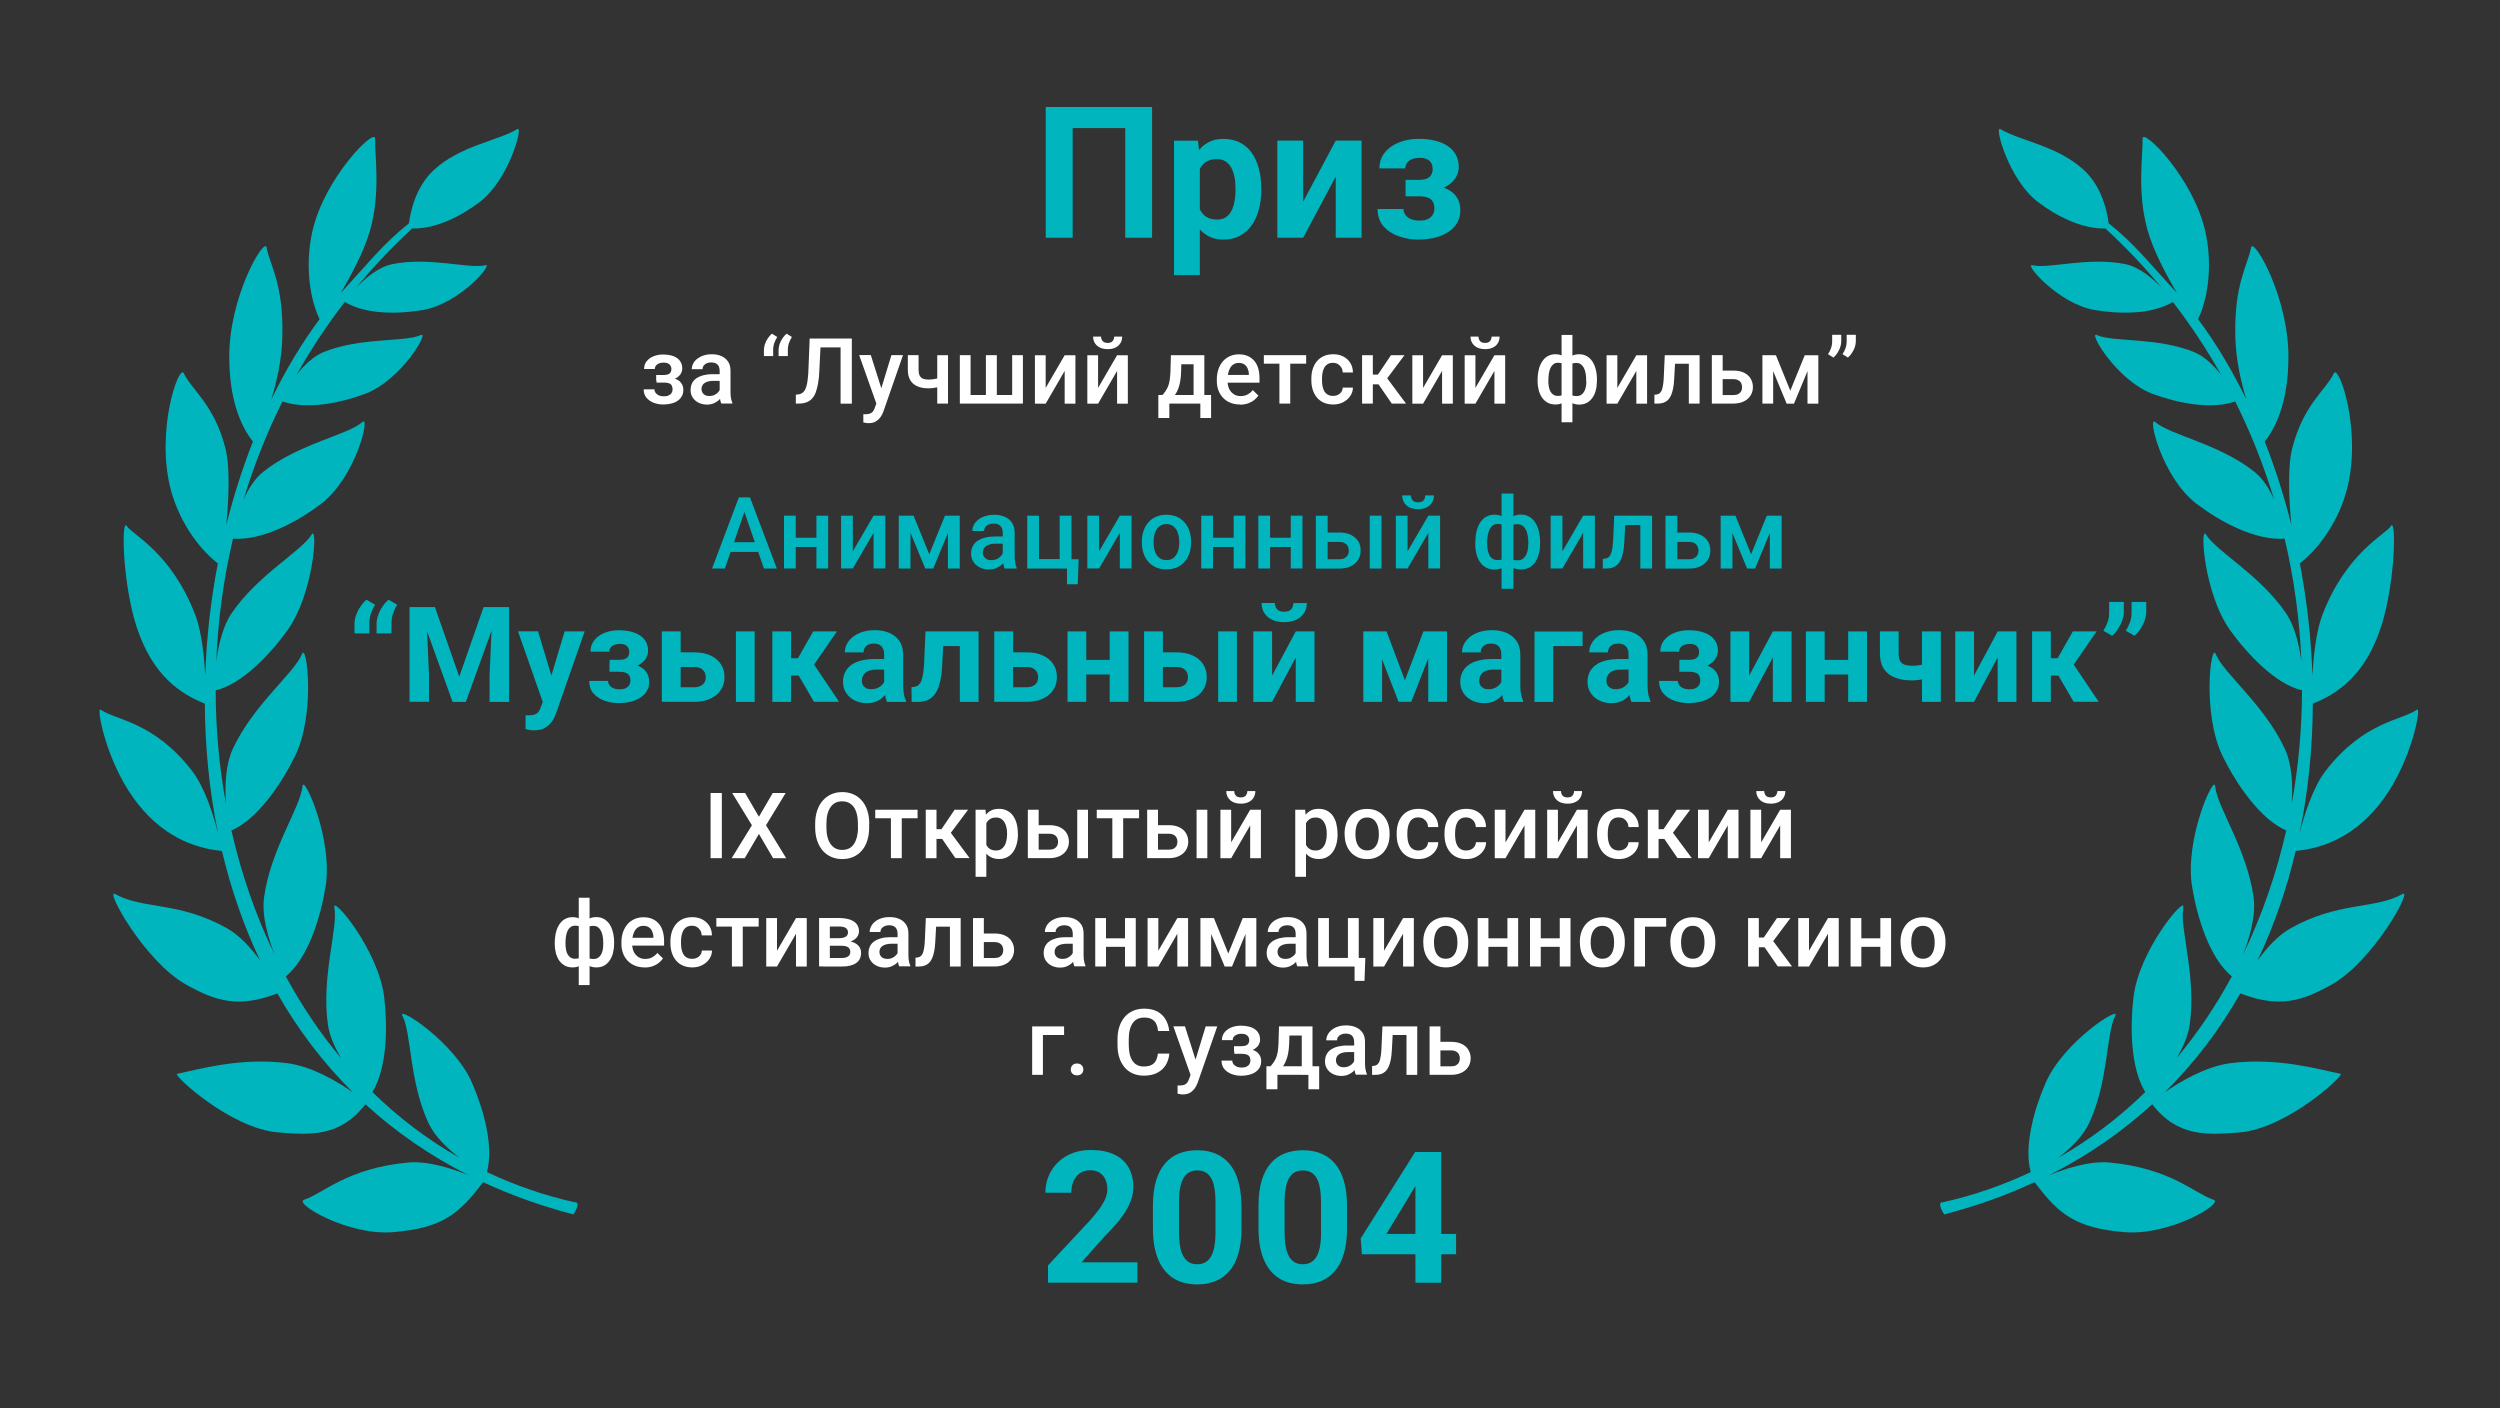 <?xml version="1.0" encoding="UTF-8"?> <svg xmlns="http://www.w3.org/2000/svg" id="LAURELS" viewBox="0 0 300 169"><rect x="0" y="0" width="300" height="169" fill="#333333" stroke="none"/><defs><style> .cls-1 { fill: #fff; } .cls-1, .cls-2 { stroke-width: 0px; } .cls-2 { fill: #00b5be; } </style></defs><g id="LAURELS-2" data-name="LAURELS"><path class="cls-2" d="M69.08,144.3c-3.78-.84-7.33-2.08-10.65-3.65.85-3.09-.4-7.53-1.79-10.72-2.16-4.95-9-9.27-8.36-8.06,1.11,2.1.81,7.9,3.14,12.9.74,1.6,2.28,3.06,3.71,4.16-3.84-2.18-7.32-4.83-10.44-7.88,1.75-2.87,1.84-7.71,1.42-11.34-.67-5.71-6.26-12.28-5.99-10.84.48,2.49-1.59,8.26-.77,14.08.19,1.37.84,2.79,1.61,4.07-2.53-3.02-4.75-6.32-6.66-9.85,2.65-2.17,4.16-7.02,4.77-10.77.93-5.68-2.65-13.52-2.77-12.07-.22,2.53-3.8,7.51-4.61,13.33-.31,2.23.5,4.95,1.28,6.92-2.27-4.68-4.01-9.7-5.2-14.92,3.12-1.36,5.93-5.49,7.6-8.85,2.55-5.16,1.43-13.71.88-12.35-.95,2.35-5.83,6.07-8.31,11.4-.89,1.91-.96,4.51-.83,6.57-.81-4.43-1.22-8.99-1.23-13.59,3.12-.73,6.45-4.21,8.58-7.15,3.23-4.46,3.68-12.75,2.95-11.56-1.28,2.07-6.4,4.78-9.59,9.42-1.1,1.6-1.62,3.93-1.87,5.86.2-4.93.86-9.89,2.01-14.77,3.55.25,7.77-2.05,10.57-4.18,4.21-3.21,5.94-10.71,4.96-9.82-1.71,1.55-7.73,2.62-11.93,6-1.03.83-1.8,2.09-2.35,3.36,1.22-4.04,2.78-8,4.69-11.83,2.94,1.03,7.02.17,9.89-.9,4.39-1.65,7.78-7.57,6.72-7.07-1.85.88-7.23.24-11.66,2.04-1.29.52-2.41,1.65-3.28,2.77,1.7-3.03,3.64-5.97,5.81-8.78,2.53,1.55,6.54,1.47,9.43.96,4.34-.76,8.5-5.65,7.43-5.37-1.86.49-6.72-1.03-11.13-.13-1.7.34-3.31,1.72-4.4,2.86,2.06-2.5,4.31-4.88,6.76-7.13,2.85.06,5.87-1.48,8.11-3.19,3.51-2.67,5.24-9.18,4.52-8.75-2.3,1.4-6.92,2.01-10.06,4.94-2.21,2.06-2.8,5.09-2.96,6.37-3.13,2.51-4.78,4.67-7.58,7.7-.21.22-.41.45-.62.68,1.33-2.24,2.87-5.15,3.55-7.6,1.25-4.53.55-8.72.58-10.95.02-1.32-6.07,4.67-7.53,11.17-.74,3.28-.59,7.4.87,10.51-2.15,2.89-4.09,6.13-5.79,9.64.66-2.16,1.25-4.78,1.32-7.44.18-6.38-1.47-8.61-1.89-10.8-.25-1.3-4.53,5.89-4.48,13.24.02,3.46.68,7.31,2.84,10.05-1.25,3.18-2.32,6.53-3.19,9.99.29-3.12.47-6.98-.12-9.24-1.35-5.22-4.02-6.92-4.98-8.94-.57-1.2-3.45,6.94-1.54,14.05.88,3.26,2.92,6.64,5.62,8.76-.84,4.38-1.36,8.89-1.51,13.44-.13-2.29-.43-5.23-1.17-7.19-2.84-7.54-7.67-9.77-8.22-10.71-.71-1.21-.56,6.82,1.15,12.06,1.9,5.83,5.22,8.04,8.19,9.23.03,5.25.54,10.52,1.61,15.65-.54-2.17-1.58-5.59-3.19-7.65-4.6-5.89-9.1-5.99-10.93-7.29-.53-.38.6,5.96,3.96,10.63,3.22,4.48,7.17,6.01,10.6,6.33,0,0,0-.05-.03-.14,1.08,4.59,2.6,9.05,4.61,13.28-1.06-1.46-2.42-2.98-3.92-3.83-5.79-3.28-10.13-2.26-13.48-4.14-1.27-.71,3.49,8.04,8.5,10.86,3.62,2.04,6.34,2.84,10.97,1.07,2.45,4.3,5.46,8.3,9.07,11.87-1.82-1.27-4.89-3.11-7.88-3.5-5.71-.73-10.75.79-13.23,1.28-.52.1,6.41,6.57,12.14,7.03,3.78.3,7.42.6,10.47-3.38,3.58,3.28,7.71,6.16,12.43,8.54-1.85-.76-4.85-1.77-7.28-1.55-7.4.69-10.19,3.72-12.51,4.47-1.3.42,5.26,4.33,10.65,3.89,5.99-.48,7.99-2.23,10.83-6,3.33,1.55,6.94,2.85,10.84,3.87,0,0,.92-1.34.24-1.49Z"></path><path class="cls-2" d="M233.04,144.3c3.78-.84,7.33-2.08,10.65-3.65-.85-3.09.4-7.53,1.79-10.72,2.16-4.95,9-9.27,8.36-8.06-1.11,2.1-.81,7.9-3.14,12.9-.74,1.6-2.28,3.06-3.71,4.16,3.84-2.18,7.32-4.83,10.44-7.88-1.75-2.87-1.84-7.71-1.42-11.34.67-5.71,6.26-12.28,5.99-10.84-.48,2.49,1.59,8.26.77,14.08-.19,1.37-.84,2.79-1.61,4.07,2.53-3.02,4.75-6.32,6.66-9.85-2.65-2.17-4.16-7.02-4.77-10.77-.93-5.68,2.65-13.52,2.77-12.07.22,2.53,3.8,7.51,4.61,13.33.31,2.23-.5,4.95-1.28,6.92,2.27-4.68,4.01-9.7,5.2-14.92-3.12-1.36-5.93-5.49-7.6-8.85-2.55-5.16-1.43-13.71-.88-12.35.95,2.35,5.83,6.07,8.31,11.4.89,1.91.96,4.51.83,6.57.81-4.43,1.22-8.99,1.23-13.59-3.12-.73-6.45-4.21-8.58-7.15-3.23-4.46-3.68-12.75-2.95-11.56,1.28,2.07,6.4,4.78,9.59,9.42,1.1,1.6,1.62,3.93,1.87,5.86-.2-4.93-.86-9.89-2.01-14.77-3.55.25-7.77-2.05-10.57-4.18-4.21-3.21-5.94-10.71-4.96-9.82,1.71,1.55,7.73,2.62,11.93,6,1.03.83,1.8,2.09,2.35,3.36-1.22-4.04-2.78-8-4.69-11.83-2.94,1.03-7.02.17-9.89-.9-4.39-1.65-7.78-7.57-6.72-7.07,1.85.88,7.23.24,11.66,2.04,1.29.52,2.41,1.65,3.28,2.77-1.7-3.03-3.64-5.97-5.81-8.78-2.53,1.55-6.54,1.47-9.43.96-4.34-.76-8.5-5.65-7.43-5.37,1.86.49,6.72-1.03,11.13-.13,1.7.34,3.31,1.72,4.4,2.86-2.06-2.5-4.31-4.88-6.76-7.13-2.85.06-5.87-1.48-8.11-3.19-3.51-2.67-5.24-9.18-4.52-8.75,2.3,1.4,6.92,2.01,10.06,4.94,2.21,2.06,2.8,5.09,2.96,6.37,3.13,2.51,4.78,4.67,7.58,7.7.21.22.41.45.62.68-1.33-2.24-2.87-5.15-3.55-7.6-1.25-4.53-.55-8.72-.58-10.95-.02-1.32,6.07,4.67,7.53,11.17.74,3.28.59,7.4-.87,10.51,2.15,2.89,4.09,6.13,5.79,9.64-.66-2.16-1.25-4.78-1.32-7.44-.18-6.38,1.47-8.61,1.89-10.8.25-1.3,4.53,5.89,4.48,13.24-.02,3.46-.68,7.31-2.84,10.05,1.25,3.18,2.32,6.53,3.19,9.99-.29-3.12-.47-6.98.12-9.24,1.35-5.22,4.02-6.92,4.98-8.94.57-1.2,3.45,6.94,1.54,14.05-.88,3.26-2.92,6.64-5.62,8.76.84,4.38,1.36,8.89,1.51,13.44.13-2.29.43-5.23,1.17-7.19,2.84-7.54,7.67-9.77,8.22-10.71.71-1.21.56,6.82-1.15,12.06-1.9,5.83-5.22,8.04-8.19,9.23-.03,5.25-.54,10.52-1.61,15.65.54-2.17,1.58-5.59,3.19-7.65,4.6-5.89,9.1-5.99,10.93-7.29.53-.38-.6,5.96-3.96,10.63-3.22,4.48-7.17,6.01-10.6,6.33,0,0,0-.05.03-.14-1.08,4.59-2.6,9.05-4.61,13.28,1.06-1.46,2.42-2.98,3.92-3.83,5.79-3.28,10.13-2.26,13.48-4.14,1.27-.71-3.49,8.04-8.5,10.86-3.62,2.04-6.34,2.84-10.97,1.07-2.45,4.3-5.46,8.3-9.07,11.87,1.82-1.27,4.89-3.11,7.88-3.5,5.71-.73,10.75.79,13.23,1.28.52.1-6.41,6.57-12.14,7.03-3.78.3-7.42.6-10.47-3.38-3.58,3.28-7.71,6.16-12.43,8.54,1.85-.76,4.85-1.77,7.28-1.55,7.4.69,10.19,3.72,12.51,4.47,1.3.42-5.26,4.33-10.65,3.89-5.99-.48-7.99-2.23-10.83-6-3.33,1.55-6.94,2.85-10.84,3.87,0,0-.92-1.34-.24-1.49Z"></path></g><g id="_072_MUZMAG" data-name="072_MUZMAG"><g><path class="cls-2" d="M138.25,12.84v15.69h-3.22v-13.16h-6.31v13.16h-3.23v-15.69h12.77Z"></path><path class="cls-2" d="M143.98,19.12v13.9h-3.1v-16.14h2.88l.23,2.24ZM151.36,22.57v.23c0,.85-.1,1.63-.3,2.36-.2.73-.49,1.36-.87,1.89s-.85.95-1.42,1.25c-.56.3-1.21.45-1.95.45s-1.33-.14-1.85-.43c-.52-.29-.96-.69-1.32-1.21-.36-.52-.64-1.13-.86-1.82-.22-.69-.38-1.43-.5-2.22v-.59c.12-.85.28-1.62.5-2.33.22-.71.5-1.32.86-1.84.36-.52.79-.92,1.31-1.21.52-.29,1.13-.43,1.84-.43.74,0,1.39.14,1.96.42s1.04.68,1.42,1.21c.38.52.67,1.15.87,1.88.2.73.3,1.53.3,2.41ZM148.26,22.8v-.23c0-.5-.04-.95-.13-1.37-.09-.42-.22-.79-.39-1.1-.18-.32-.41-.56-.69-.74-.28-.18-.63-.26-1.03-.26-.42,0-.78.07-1.08.21-.3.14-.54.33-.73.59-.19.26-.33.57-.42.93-.09.36-.15.77-.17,1.22v1.5c.04.53.14,1.01.3,1.43.17.42.42.75.77,1s.8.37,1.36.37c.41,0,.75-.09,1.03-.27.28-.18.51-.44.68-.76.18-.32.3-.7.38-1.12.08-.42.12-.88.12-1.37Z"></path><path class="cls-2" d="M156.38,24.2l3.91-7.33h3.1v11.66h-3.1v-7.34l-3.91,7.34h-3.1v-11.66h3.1v7.33Z"></path><path class="cls-2" d="M168.68,22.2h2.31c.7,0,1.31.07,1.84.2.53.13.97.33,1.33.59.36.26.63.58.81.95.18.38.27.81.27,1.3,0,.55-.12,1.05-.37,1.48s-.59.8-1.04,1.1c-.45.3-.99.53-1.61.69-.62.16-1.3.24-2.04.24-.79,0-1.56-.13-2.31-.39s-1.36-.66-1.84-1.2c-.48-.54-.72-1.23-.72-2.08h3.11c0,.24.07.47.22.69s.36.39.65.51c.29.13.64.19,1.07.19s.77-.07,1.02-.2c.26-.14.45-.32.57-.54.12-.23.18-.46.18-.71,0-.34-.07-.62-.2-.84-.13-.22-.33-.37-.6-.47s-.61-.15-1.01-.15h-1.65v-1.36ZM170.98,22.97h-2.31v-1.39h1.65c.39,0,.7-.05.93-.16s.4-.26.51-.46c.1-.2.16-.42.16-.67,0-.22-.04-.44-.13-.64s-.25-.37-.47-.51c-.23-.13-.54-.2-.95-.2-.34,0-.64.05-.9.15-.26.1-.47.25-.61.44s-.22.42-.22.68h-3.11c0-.74.21-1.37.64-1.9.42-.53.99-.93,1.7-1.22.71-.28,1.49-.43,2.34-.43.74,0,1.41.07,2,.22.6.15,1.11.36,1.53.65s.75.64.97,1.06c.23.42.34.91.34,1.46,0,.4-.09.77-.28,1.12-.19.35-.46.66-.81.93-.35.27-.78.48-1.28.63s-1.06.23-1.69.23Z"></path></g><g><path class="cls-2" d="M136.49,151.5v2.42h-10.73v-2.07l5.07-5.44c.51-.57.91-1.07,1.21-1.5.29-.43.51-.83.64-1.17.13-.35.2-.68.2-1,0-.47-.08-.88-.24-1.22-.16-.34-.39-.61-.69-.8s-.68-.29-1.13-.29c-.47,0-.88.12-1.22.35-.34.23-.6.55-.78.96-.18.41-.26.87-.26,1.39h-3.11c0-.93.22-1.79.67-2.57s1.07-1.4,1.89-1.86c.81-.46,1.77-.7,2.89-.7s2.03.18,2.79.53,1.33.87,1.72,1.53c.39.66.59,1.46.59,2.38,0,.52-.08,1.02-.25,1.51-.17.49-.4.98-.71,1.46-.31.49-.67.98-1.1,1.47-.43.5-.91,1.01-1.43,1.54l-2.73,3.06h6.72Z"></path><path class="cls-2" d="M148.98,144.7v2.71c0,1.18-.13,2.19-.38,3.04s-.61,1.55-1.08,2.09c-.47.54-1.03.94-1.68,1.2s-1.36.39-2.16.39c-.63,0-1.22-.08-1.77-.24-.55-.16-1.04-.42-1.47-.76s-.81-.78-1.12-1.31c-.31-.53-.55-1.16-.72-1.89-.17-.73-.25-1.57-.25-2.52v-2.71c0-1.18.13-2.19.38-3.03.25-.84.62-1.54,1.09-2.07.47-.54,1.03-.94,1.68-1.19s1.36-.38,2.15-.38c.63,0,1.22.08,1.76.24.54.16,1.03.41,1.47.75s.81.77,1.12,1.3c.31.53.55,1.16.71,1.89.17.73.25,1.56.25,2.51ZM145.86,147.83v-3.54c0-.57-.03-1.06-.09-1.49s-.15-.79-.27-1.08c-.12-.3-.27-.54-.45-.73-.18-.19-.38-.32-.61-.41s-.48-.13-.77-.13c-.35,0-.66.07-.93.21-.27.14-.5.35-.68.65-.19.3-.33.69-.43,1.18-.1.49-.15,1.09-.15,1.79v3.54c0,.57.03,1.07.09,1.5s.15.8.28,1.1c.13.31.28.55.45.74.18.19.38.33.61.42.23.09.49.13.77.13.35,0,.65-.07.92-.21.27-.14.5-.36.69-.67.19-.3.33-.71.43-1.2.09-.5.14-1.1.14-1.81Z"></path><path class="cls-2" d="M161.64,144.7v2.71c0,1.18-.12,2.19-.38,3.04-.25.85-.61,1.55-1.08,2.09-.47.54-1.03.94-1.67,1.2s-1.37.39-2.16.39c-.63,0-1.22-.08-1.77-.24-.55-.16-1.04-.42-1.47-.76s-.81-.78-1.12-1.31c-.31-.53-.55-1.16-.72-1.89s-.25-1.57-.25-2.52v-2.71c0-1.18.13-2.19.38-3.03.25-.84.62-1.54,1.09-2.07.47-.54,1.03-.94,1.68-1.19s1.37-.38,2.16-.38c.63,0,1.22.08,1.76.24.54.16,1.03.41,1.47.75.44.34.81.77,1.12,1.3.31.53.55,1.16.71,1.89.17.73.25,1.56.25,2.51ZM158.52,147.83v-3.54c0-.57-.03-1.06-.09-1.49-.06-.42-.15-.79-.27-1.08-.12-.3-.27-.54-.45-.73s-.38-.32-.61-.41c-.23-.09-.48-.13-.76-.13-.35,0-.66.07-.93.21-.27.14-.5.35-.68.65-.19.3-.33.69-.43,1.18-.1.49-.15,1.09-.15,1.79v3.54c0,.57.03,1.07.09,1.5.06.43.15.8.28,1.1.12.31.28.55.45.74s.38.33.61.42.49.13.77.13c.34,0,.65-.07.92-.21.27-.14.5-.36.69-.67.19-.3.33-.71.43-1.2.09-.5.14-1.1.14-1.81Z"></path><path class="cls-2" d="M174.73,148.07v2.44h-11.3l-.15-1.89,6.54-10.38h2.47l-2.67,4.47-3.25,5.36h8.37ZM172.95,138.24v15.69h-3.1v-15.69h3.1Z"></path></g><g><path class="cls-2" d="M42.54,76.01v-1.16c0-.34.06-.69.2-1.05.13-.36.3-.7.52-1.02.21-.32.45-.59.7-.82l1.05.61c-.19.31-.35.65-.48,1.01-.14.36-.2.78-.2,1.27v1.16h-1.77ZM45.19,76.01v-1.16c0-.34.06-.69.2-1.05.13-.36.3-.7.52-1.02.21-.32.45-.59.7-.82l1.05.61c-.19.31-.35.65-.48,1.01-.14.36-.2.78-.2,1.27v1.16h-1.77Z"></path><path class="cls-2" d="M49.14,72.85h1.98l.36,8.14v3.23h-2.34v-11.38ZM50.21,72.85h1.98l2.92,8.35,2.92-8.35h1.98l-4.11,11.38h-1.59l-4.11-11.38ZM59.11,72.85h1.98v11.38h-2.34v-3.23l.36-8.14Z"></path><path class="cls-2" d="M64.57,75.77l1.84,6.12.32,2.38-1.53.16-3.04-8.67h2.41ZM65.51,83.27l2.24-7.5h2.41l-3.4,9.73c-.07.21-.17.44-.29.69-.12.25-.29.48-.49.7-.21.22-.46.4-.77.54-.31.14-.69.21-1.14.21-.21,0-.39-.01-.52-.04-.14-.03-.3-.06-.48-.11v-1.65c.06,0,.12,0,.18,0s.12,0,.18,0c.3,0,.54-.03.73-.1s.34-.17.45-.31c.11-.14.21-.32.27-.54l.63-1.63Z"></path><path class="cls-2" d="M73.15,79.63h1.67c.5,0,.95.05,1.33.14.38.1.7.24.96.43.26.19.46.42.59.69s.2.59.2.94c0,.4-.09.76-.27,1.07-.18.32-.43.58-.76.8s-.72.39-1.16.5c-.45.11-.94.17-1.48.17-.57,0-1.13-.09-1.67-.28-.54-.19-.99-.48-1.33-.87-.35-.39-.52-.89-.52-1.51h2.26c0,.18.05.34.16.5.1.16.26.28.47.37.21.09.47.14.77.14s.55-.05.74-.15c.19-.1.32-.23.41-.39s.13-.33.13-.51c0-.25-.05-.45-.14-.61-.1-.16-.24-.27-.44-.34-.2-.07-.44-.11-.73-.11h-1.2v-.98ZM74.82,80.19h-1.67v-1.01h1.2c.28,0,.51-.04.68-.12.17-.08.29-.19.37-.33.08-.14.11-.31.11-.49,0-.16-.03-.32-.1-.46-.07-.15-.18-.27-.34-.37-.16-.1-.39-.14-.69-.14-.25,0-.46.04-.65.11-.19.07-.34.18-.45.32-.11.14-.16.3-.16.5h-2.26c0-.54.15-1,.46-1.38.31-.38.72-.68,1.23-.88.52-.21,1.08-.31,1.7-.31.54,0,1.02.05,1.45.16.43.11.8.26,1.11.47.31.21.54.46.71.77s.25.66.25,1.06c0,.29-.07.56-.2.81-.14.26-.33.48-.59.68-.26.2-.56.35-.93.46-.36.11-.77.16-1.22.16Z"></path><path class="cls-2" d="M80.84,78.28h2.45c.77,0,1.43.13,1.97.38.54.25.96.6,1.25,1.05.29.45.43.97.43,1.55,0,.43-.08.82-.25,1.18-.16.36-.4.68-.71.94s-.7.47-1.15.62c-.45.15-.97.22-1.55.22h-3.86v-8.45h2.26v6.7h1.6c.34,0,.61-.06.82-.17.21-.11.36-.26.45-.44.1-.18.14-.38.14-.59s-.05-.43-.14-.61c-.1-.18-.25-.33-.45-.45-.21-.11-.48-.17-.82-.17h-2.45v-1.76ZM90.56,75.77v8.45h-2.25v-8.45h2.25Z"></path><path class="cls-2" d="M94.93,75.77v8.45h-2.25v-8.45h2.25ZM100.43,75.77l-3.64,5.29h-2.25l-.27-2.08h1.49l1.82-3.21h2.85ZM97.68,84.22l-2.08-3.57,1.96-1.09,3.13,4.66h-3.02Z"></path><path class="cls-2" d="M106.39,79.08l.02,1.27h-1.26c-.3,0-.55.03-.77.1-.22.07-.4.16-.54.29-.14.12-.24.26-.31.43-.07.16-.1.34-.1.53s.04.37.13.52c.09.15.22.27.38.36.17.09.36.13.59.13.34,0,.63-.07.88-.2.25-.14.44-.3.58-.5.14-.2.21-.39.21-.56l.59.95c-.08.21-.2.44-.34.66-.14.23-.32.44-.54.64-.22.2-.48.36-.79.49-.31.13-.67.19-1.09.19-.54,0-1.02-.11-1.46-.32-.44-.22-.78-.52-1.03-.9-.25-.38-.38-.82-.38-1.31,0-.44.08-.84.25-1.18.17-.34.41-.63.74-.87.33-.24.73-.42,1.22-.54.49-.12,1.06-.18,1.7-.18h1.3ZM106.1,82.32v-3.77c0-.27-.04-.5-.13-.7-.09-.2-.23-.35-.41-.46-.19-.11-.42-.16-.71-.16-.25,0-.47.04-.65.13-.18.09-.32.21-.42.37-.1.16-.15.35-.15.56h-2.25c0-.36.08-.7.25-1.02.17-.32.41-.61.73-.86.32-.25.7-.44,1.14-.58.44-.14.93-.21,1.48-.21.66,0,1.24.11,1.75.33.51.22.91.55,1.21.98.29.44.44.98.44,1.64v3.62c0,.46.03.84.09,1.14.06.29.14.55.25.77v.13h-2.27c-.11-.23-.19-.52-.25-.86-.05-.35-.08-.69-.08-1.04Z"></path><path class="cls-2" d="M111.07,75.77h2.21l-.23,4.27c-.03.61-.1,1.15-.2,1.61-.1.46-.23.86-.39,1.19s-.36.6-.59.8c-.23.21-.49.36-.79.45-.3.09-.63.14-.99.14h-.69l-.02-1.77.29-.03c.17-.02.31-.06.44-.14.13-.08.24-.2.33-.35.09-.15.17-.35.23-.59.06-.24.11-.52.15-.84.04-.32.07-.7.08-1.12l.16-3.61ZM115.79,75.77v1.76h-4.16v-1.76h4.16ZM117.43,75.77v8.45h-2.25v-8.45h2.25Z"></path><path class="cls-2" d="M120.73,78.28h2.45c.77,0,1.43.13,1.97.38.54.25.96.6,1.25,1.05.29.45.43.97.43,1.55,0,.43-.08.82-.25,1.18-.16.36-.4.68-.71.94s-.7.47-1.15.62c-.45.15-.97.22-1.55.22h-3.86v-8.45h2.26v6.7h1.6c.34,0,.61-.06.82-.17.21-.11.36-.26.45-.44.1-.18.14-.38.14-.59s-.05-.43-.14-.61c-.1-.18-.25-.33-.45-.45-.21-.11-.48-.17-.82-.17h-2.45v-1.76Z"></path><path class="cls-2" d="M130.35,75.77v8.45h-2.25v-8.45h2.25ZM133.89,79.19v1.75h-4.3v-1.75h4.3ZM135.42,75.77v8.45h-2.26v-8.45h2.26Z"></path><path class="cls-2" d="M138.71,78.28h2.45c.77,0,1.43.13,1.97.38.54.25.96.6,1.25,1.05.29.45.43.97.43,1.55,0,.43-.08.82-.25,1.18-.16.36-.4.68-.71.94s-.7.47-1.15.62c-.45.15-.97.22-1.55.22h-3.86v-8.45h2.26v6.7h1.6c.34,0,.61-.06.82-.17.21-.11.36-.26.45-.44.1-.18.14-.38.14-.59s-.05-.43-.14-.61c-.1-.18-.25-.33-.45-.45-.21-.11-.48-.17-.82-.17h-2.45v-1.76ZM148.43,75.77v8.45h-2.25v-8.45h2.25Z"></path><path class="cls-2" d="M152.65,81.08l2.84-5.31h2.25v8.45h-2.25v-5.32l-2.84,5.32h-2.25v-8.45h2.25v5.31ZM155.23,72.37h1.59c0,.45-.11.85-.33,1.19-.22.35-.53.62-.94.81s-.89.29-1.44.29c-.84,0-1.5-.21-1.99-.64-.49-.43-.73-.98-.73-1.66h1.59c0,.27.08.51.25.73.17.21.46.32.87.32s.69-.11.86-.32c.17-.21.25-.46.25-.73Z"></path><path class="cls-2" d="M165.85,75.77v8.45h-2.25v-8.45h2.25ZM168.59,81.64l2.22-5.87h1.84l-3.3,8.45h-1.52l-3.28-8.45h1.84l2.2,5.87ZM171.39,84.22v-8.45h2.25v8.45h-2.25Z"></path><path class="cls-2" d="M180.46,79.08l.02,1.27h-1.26c-.3,0-.55.03-.77.1-.22.07-.4.16-.54.29-.14.12-.24.26-.31.43-.07.16-.1.34-.1.53s.04.37.13.52c.09.15.22.27.38.36.17.09.36.13.59.13.34,0,.63-.07.88-.2.25-.14.44-.3.58-.5.14-.2.21-.39.21-.56l.59.95c-.08.21-.2.44-.34.66-.14.23-.32.44-.54.64-.22.2-.48.36-.79.49-.31.13-.67.19-1.09.19-.54,0-1.02-.11-1.46-.32-.44-.22-.78-.52-1.03-.9-.25-.38-.38-.82-.38-1.31,0-.44.08-.84.25-1.18.17-.34.41-.63.74-.87.33-.24.73-.42,1.22-.54.49-.12,1.06-.18,1.7-.18h1.3ZM180.16,82.32v-3.77c0-.27-.04-.5-.13-.7-.09-.2-.23-.35-.41-.46-.19-.11-.42-.16-.71-.16-.25,0-.47.04-.65.13-.18.09-.32.21-.42.37-.1.16-.15.35-.15.56h-2.25c0-.36.08-.7.25-1.02.17-.32.41-.61.73-.86.32-.25.7-.44,1.14-.58.44-.14.93-.21,1.48-.21.66,0,1.24.11,1.75.33.51.22.91.55,1.21.98.29.44.44.98.44,1.64v3.62c0,.46.03.84.09,1.14.06.29.14.55.25.77v.13h-2.27c-.11-.23-.19-.52-.25-.86-.05-.35-.08-.69-.08-1.04Z"></path><path class="cls-2" d="M189.91,75.77v1.76h-3.52v6.7h-2.25v-8.45h5.77Z"></path><path class="cls-2" d="M195.73,79.08l.02,1.27h-1.26c-.3,0-.55.03-.77.1-.22.07-.4.16-.54.29-.14.12-.24.26-.31.43-.07.16-.1.34-.1.53s.04.37.13.52c.09.15.22.27.38.36.17.09.36.13.59.13.34,0,.63-.07.88-.2.25-.14.44-.3.58-.5.14-.2.21-.39.21-.56l.59.95c-.08.21-.2.44-.34.66-.14.23-.32.44-.54.64-.22.2-.48.36-.79.49-.31.13-.67.19-1.09.19-.54,0-1.02-.11-1.46-.32-.44-.22-.78-.52-1.03-.9-.25-.38-.38-.82-.38-1.31,0-.44.08-.84.25-1.18.17-.34.41-.63.74-.87.33-.24.73-.42,1.22-.54.49-.12,1.06-.18,1.7-.18h1.3ZM195.43,82.32v-3.77c0-.27-.04-.5-.13-.7-.09-.2-.23-.35-.41-.46-.19-.11-.42-.16-.71-.16-.25,0-.47.04-.65.13-.18.09-.32.21-.42.37-.1.16-.15.35-.15.56h-2.25c0-.36.08-.7.25-1.02.17-.32.41-.61.73-.86.32-.25.7-.44,1.14-.58.44-.14.93-.21,1.48-.21.66,0,1.24.11,1.75.33.51.22.91.55,1.21.98.29.44.44.98.44,1.64v3.62c0,.46.03.84.09,1.14.06.29.14.55.25.77v.13h-2.27c-.11-.23-.19-.52-.25-.86-.05-.35-.08-.69-.08-1.04Z"></path><path class="cls-2" d="M201.53,79.63h1.67c.5,0,.95.05,1.33.14.38.1.7.24.96.43.26.19.46.42.59.69s.2.59.2.94c0,.4-.09.76-.27,1.07-.18.32-.43.58-.76.8s-.72.39-1.16.5c-.45.11-.94.17-1.48.17-.57,0-1.13-.09-1.67-.28-.54-.19-.99-.48-1.33-.87-.35-.39-.52-.89-.52-1.51h2.26c0,.18.05.34.16.5.1.16.26.28.47.37.21.09.47.14.77.14s.55-.05.74-.15c.19-.1.32-.23.41-.39s.13-.33.13-.51c0-.25-.05-.45-.14-.61-.1-.16-.24-.27-.44-.34-.2-.07-.44-.11-.73-.11h-1.2v-.98ZM203.2,80.19h-1.67v-1.01h1.2c.28,0,.51-.04.68-.12.17-.08.29-.19.37-.33.08-.14.11-.31.11-.49,0-.16-.03-.32-.1-.46-.07-.15-.18-.27-.34-.37-.16-.1-.39-.14-.69-.14-.25,0-.46.04-.65.11-.19.07-.34.18-.45.32-.11.14-.16.3-.16.5h-2.26c0-.54.15-1,.46-1.38.31-.38.72-.68,1.23-.88.52-.21,1.08-.31,1.7-.31.54,0,1.02.05,1.45.16.43.11.8.26,1.11.47.31.21.54.46.71.77s.25.66.25,1.06c0,.29-.07.56-.2.81-.14.26-.33.48-.59.68-.26.2-.56.35-.93.46-.36.11-.77.16-1.22.16Z"></path><path class="cls-2" d="M209.9,81.08l2.84-5.31h2.25v8.45h-2.25v-5.32l-2.84,5.32h-2.25v-8.45h2.25v5.31Z"></path><path class="cls-2" d="M218.96,75.77v8.45h-2.25v-8.45h2.25ZM222.51,79.19v1.75h-4.3v-1.75h4.3ZM224.04,75.77v8.45h-2.26v-8.45h2.26Z"></path><path class="cls-2" d="M231.84,79.39v1.76c-.17.09-.39.17-.66.25s-.56.14-.86.18c-.3.04-.58.07-.83.07-.81,0-1.51-.11-2.09-.34-.58-.22-1.03-.58-1.34-1.05-.31-.48-.47-1.09-.47-1.84v-2.65h2.25v2.65c0,.38.06.68.17.89.11.22.29.37.54.45s.56.13.94.13c.27,0,.53-.02.79-.06.25-.04.51-.1.77-.17.25-.07.52-.16.8-.27ZM232.9,75.77v8.45h-2.26v-8.45h2.26Z"></path><path class="cls-2" d="M236.88,81.08l2.84-5.31h2.25v8.45h-2.25v-5.32l-2.84,5.32h-2.25v-8.45h2.25v5.31Z"></path><path class="cls-2" d="M246.1,75.77v8.45h-2.25v-8.45h2.25ZM251.59,75.77l-3.64,5.29h-2.25l-.27-2.08h1.49l1.82-3.21h2.85ZM248.84,84.22l-2.08-3.57,1.96-1.09,3.13,4.66h-3.02Z"></path><path class="cls-2" d="M254.86,72.22v1.19c0,.34-.06.69-.19,1.05s-.3.7-.51,1.02-.45.59-.7.82l-1.05-.61c.19-.31.36-.64.49-1,.14-.36.2-.78.2-1.26v-1.2h1.77ZM257.55,72.22v1.19c0,.34-.06.69-.19,1.05s-.3.7-.51,1.02-.45.59-.7.82l-1.05-.61c.19-.31.36-.64.49-1,.14-.36.2-.78.2-1.26v-1.2h1.77Z"></path></g><g><path class="cls-2" d="M89.54,60.83l-2.55,7.39h-1.54l3.21-8.53h.98l-.11,1.14ZM91.55,65.06v1.17h-4.64v-1.17h4.64ZM91.67,68.22l-2.55-7.39-.11-1.14h.99l3.22,8.53h-1.55Z"></path><path class="cls-2" d="M95.49,61.88v6.34h-1.41v-6.34h1.41ZM98.36,64.53v1.11h-3.28v-1.11h3.28ZM99.38,61.88v6.34h-1.41v-6.34h1.41Z"></path><path class="cls-2" d="M102.34,66.16l2.49-4.28h1.41v6.34h-1.41v-4.28l-2.49,4.28h-1.41v-6.34h1.41v4.28Z"></path><path class="cls-2" d="M109.26,61.88v6.34h-1.41v-6.34h1.41ZM111.51,66.51l1.89-4.63h1.22l-2.63,6.34h-.96l-2.62-6.34h1.22l1.88,4.63ZM113.75,68.22v-6.34h1.42v6.34h-1.42Z"></path><path class="cls-2" d="M120.53,64.37v.87s-1,0-1,0c-.26,0-.49.02-.69.07s-.37.12-.5.21-.23.21-.3.34-.1.28-.1.45.04.32.12.46.19.25.34.33.33.12.55.12c.29,0,.54-.06.76-.18s.39-.27.51-.44.19-.34.2-.5l.46.63c-.05.16-.13.33-.24.52s-.26.36-.44.52-.4.3-.65.41-.54.16-.87.16c-.41,0-.78-.08-1.11-.25s-.58-.39-.76-.67-.28-.6-.28-.96c0-.34.06-.63.19-.89s.31-.48.56-.65.55-.31.91-.4.77-.14,1.23-.14h1.11ZM120.33,66.95v-3.02c0-.23-.04-.42-.12-.59s-.21-.29-.37-.38-.37-.13-.62-.13c-.23,0-.43.04-.6.12s-.3.18-.39.32-.14.28-.14.45h-1.41c0-.25.06-.49.18-.73s.3-.44.53-.63.51-.33.83-.43.68-.16,1.08-.16c.48,0,.9.08,1.27.24s.66.4.87.72.32.73.32,1.21v2.82c0,.29.02.55.06.78s.1.43.18.59v.09h-1.45c-.07-.15-.12-.35-.16-.58s-.06-.47-.06-.69Z"></path><path class="cls-2" d="M123.27,68.22v-6.34h1.41v5.21h2.48v-5.21h1.42v6.34h-5.31ZM129.44,67.11l-.11,3h-1.29v-1.88h-.76v-1.12h2.17Z"></path><path class="cls-2" d="M131.89,66.16l2.49-4.28h1.41v6.34h-1.41v-4.28l-2.49,4.28h-1.41v-6.34h1.41v4.28Z"></path><path class="cls-2" d="M137.02,65.12v-.13c0-.46.07-.88.2-1.27s.33-.73.58-1.03.56-.52.93-.68.78-.24,1.24-.24.88.08,1.25.24.67.39.93.68.45.63.58,1.03.2.82.2,1.27v.13c0,.46-.07.88-.2,1.27s-.33.73-.58,1.02-.56.52-.93.68-.78.24-1.24.24-.88-.08-1.25-.24-.67-.39-.93-.68-.45-.63-.58-1.02-.2-.81-.2-1.27ZM138.43,64.99v.13c0,.29.03.55.09.81s.15.48.28.67.29.34.48.45.43.16.7.16.49-.05.68-.16.35-.26.48-.45.22-.41.28-.67.09-.52.09-.81v-.13c0-.28-.03-.55-.09-.8s-.15-.48-.28-.67-.29-.35-.48-.46-.42-.17-.69-.17-.5.06-.69.17-.35.26-.48.46-.22.42-.28.67-.09.52-.09.8Z"></path><path class="cls-2" d="M145.56,61.88v6.34h-1.41v-6.34h1.41ZM148.43,64.53v1.11h-3.28v-1.11h3.28ZM149.45,61.88v6.34h-1.41v-6.34h1.41Z"></path><path class="cls-2" d="M152.41,61.88v6.34h-1.41v-6.34h1.41ZM155.28,64.53v1.11h-3.28v-1.11h3.28ZM156.3,61.88v6.34h-1.41v-6.34h1.41Z"></path><path class="cls-2" d="M158.84,63.9h1.87c.55,0,1.01.09,1.39.28s.67.44.88.76.3.7.3,1.12c0,.31-.06.59-.17.86s-.28.49-.5.69-.49.35-.81.46-.68.16-1.09.16h-2.81v-6.34h1.42v5.22h1.39c.28,0,.51-.05.67-.15s.29-.22.37-.38.11-.32.11-.5-.04-.35-.11-.51-.2-.29-.37-.39-.39-.15-.67-.15h-1.87v-1.12ZM165.78,61.88v6.34h-1.41v-6.34h1.41Z"></path><path class="cls-2" d="M168.91,66.16l2.49-4.28h1.41v6.34h-1.41v-4.28l-2.49,4.28h-1.41v-6.34h1.41v4.28ZM171.02,59.45h1.05c0,.32-.08.61-.23.86s-.37.44-.66.58-.62.21-1.01.21c-.59,0-1.06-.15-1.4-.46s-.51-.7-.51-1.19h1.05c0,.22.07.41.2.58s.35.25.67.25.53-.08.66-.25.19-.36.19-.58Z"></path><path class="cls-2" d="M177.04,65.25v-.12c0-.39.03-.76.09-1.11s.16-.65.28-.93.28-.51.47-.71.4-.35.65-.46.52-.16.83-.16c.33,0,.61.06.85.18s.44.29.61.51.3.48.4.78.17.63.22.99v1.76c-.04.34-.12.66-.22.95s-.23.54-.4.75-.37.38-.61.49-.53.18-.86.18c-.38,0-.71-.08-1-.23s-.53-.37-.73-.64-.34-.6-.44-.98-.15-.79-.15-1.24ZM178.46,65.13v.12c0,.28.02.54.07.77s.12.45.21.62.23.32.39.42.36.15.59.15c.26,0,.47-.04.63-.12s.29-.19.38-.32.15-.29.17-.47v-2.43c-.02-.2-.08-.37-.16-.52s-.21-.27-.38-.35-.38-.13-.63-.13c-.23,0-.43.06-.59.18s-.29.28-.39.48-.17.44-.22.71-.07.56-.07.86ZM180.19,70.66v-11.44h1.42v11.44h-1.42ZM184.81,65.13v.12c0,.45-.05.86-.15,1.24s-.25.7-.44.98-.44.49-.72.64-.62.23-1,.23c-.33,0-.62-.06-.87-.17s-.45-.27-.62-.48-.3-.45-.4-.73-.18-.59-.22-.92v-1.83c.05-.36.12-.69.22-.99s.23-.56.4-.78.38-.39.62-.51.53-.18.86-.18c.3,0,.58.05.83.16s.46.26.65.46.34.43.47.71.22.58.28.93.1.71.1,1.11ZM183.4,65.25v-.12c0-.25-.02-.48-.05-.7s-.08-.43-.14-.61-.15-.35-.25-.49-.22-.25-.37-.32-.31-.11-.5-.11c-.25,0-.46.04-.63.13s-.29.2-.38.35-.14.32-.16.52v2.5c.03.16.08.31.17.43s.21.22.38.3.37.11.63.11c.23,0,.43-.05.59-.15s.29-.24.4-.42.18-.39.23-.63.07-.5.07-.77Z"></path><path class="cls-2" d="M187.49,66.16l2.49-4.28h1.41v6.34h-1.41v-4.28l-2.49,4.28h-1.41v-6.34h1.41v4.28Z"></path><path class="cls-2" d="M193.7,61.88h1.39l-.17,3.13c-.02.46-.07.87-.14,1.23s-.16.66-.27.91-.25.46-.42.61-.36.27-.57.35-.46.11-.74.11h-.44v-1.16s.22-.02.22-.02c.14-.01.27-.05.38-.11s.2-.16.27-.28.14-.28.19-.47.09-.42.12-.68.05-.57.07-.91l.12-2.71ZM197.14,61.88v1.12h-3.09v-1.12h3.09ZM198.25,61.88v6.34h-1.41v-6.34h1.41Z"></path><path class="cls-2" d="M200.8,63.9h1.87c.55,0,1.01.09,1.39.28s.67.44.88.76.3.7.3,1.12c0,.31-.06.59-.17.86s-.28.49-.5.69-.49.35-.81.46-.68.16-1.09.16h-2.81v-6.34h1.42v5.22h1.39c.28,0,.51-.05.67-.15s.29-.22.37-.38.11-.32.11-.5-.04-.35-.11-.51-.2-.29-.37-.39-.39-.15-.67-.15h-1.87v-1.12Z"></path><path class="cls-2" d="M207.89,61.88v6.34h-1.41v-6.34h1.41ZM210.13,66.51l1.89-4.63h1.22l-2.63,6.34h-.96l-2.62-6.34h1.22l1.88,4.63ZM212.38,68.22v-6.34h1.42v6.34h-1.42Z"></path></g><g><path class="cls-1" d="M78.75,45.28h1.12c.34,0,.65.03.91.1.27.07.49.16.67.29s.31.29.41.48c.09.19.14.4.14.65,0,.27-.06.52-.17.73-.12.22-.28.4-.49.55-.21.15-.47.27-.76.34s-.62.12-.97.12c-.39,0-.76-.06-1.12-.19-.36-.13-.66-.33-.9-.6-.23-.27-.35-.62-.35-1.03h1.29c0,.15.04.28.13.41s.22.23.39.31c.17.08.37.12.61.12s.44-.04.6-.12c.15-.08.27-.18.34-.31.08-.13.11-.26.11-.41,0-.19-.04-.35-.11-.47s-.19-.21-.34-.26c-.15-.06-.35-.08-.58-.08h-.9v-.64ZM79.86,45.66h-1.12v-.66h.9c.23,0,.41-.03.55-.09.14-.06.24-.15.29-.25.06-.11.09-.24.09-.38,0-.13-.03-.25-.09-.37-.06-.12-.16-.21-.3-.29s-.33-.11-.57-.11c-.2,0-.37.03-.53.1-.16.06-.28.15-.37.27s-.13.25-.13.4h-1.29c0-.36.1-.67.31-.93.21-.26.48-.46.83-.6s.73-.21,1.14-.21c.35,0,.67.04.96.11.28.07.52.18.72.32.2.14.35.32.46.53.11.21.16.45.16.73,0,.2-.05.38-.14.56s-.23.33-.4.46c-.18.13-.39.24-.64.31-.25.08-.53.11-.83.11Z"></path><path class="cls-1" d="M86.55,44.9v.8s-.92,0-.92,0c-.24,0-.45.02-.63.07-.18.04-.33.11-.46.2s-.21.19-.27.31-.09.26-.09.41.04.29.11.42c.07.13.18.23.31.3.14.07.31.11.5.11.27,0,.5-.05.7-.16.2-.11.35-.24.47-.4.11-.16.18-.31.18-.45l.42.57c-.04.15-.12.3-.22.47s-.24.33-.41.48c-.17.15-.37.28-.6.37-.23.1-.5.15-.8.15-.38,0-.72-.08-1.02-.23-.3-.15-.53-.36-.7-.62-.17-.26-.25-.55-.25-.88,0-.31.06-.58.17-.82.12-.24.29-.44.52-.6.23-.16.51-.28.83-.37.33-.08.71-.13,1.13-.13h1.02ZM86.36,47.27v-2.77c0-.21-.04-.39-.11-.54s-.19-.27-.34-.35c-.15-.08-.34-.12-.57-.12-.21,0-.39.04-.55.11s-.27.17-.36.29-.13.26-.13.41h-1.29c0-.23.06-.45.17-.67s.27-.41.48-.57.46-.3.76-.4.62-.15.99-.15c.44,0,.82.07,1.16.22.34.15.6.37.8.66.2.29.29.67.29,1.11v2.58c0,.27.02.5.06.71.04.21.09.39.16.54v.09h-1.33c-.06-.14-.11-.32-.14-.53-.03-.22-.05-.43-.05-.63Z"></path><path class="cls-1" d="M91.67,42.73v-.73c0-.23.04-.46.12-.7.08-.24.19-.47.34-.69.14-.22.31-.41.5-.57l.64.4c-.14.23-.26.46-.35.71-.09.25-.14.53-.14.84v.74h-1.11ZM93.43,42.73v-.73c0-.23.04-.46.12-.7.08-.24.19-.47.34-.69.14-.22.31-.41.5-.57l.64.4c-.14.23-.26.46-.35.71-.09.25-.14.53-.14.84v.74h-1.11Z"></path><path class="cls-1" d="M97.17,40.62h1.34l-.19,3.88c-.02.57-.07,1.07-.15,1.5s-.17.8-.29,1.11-.28.56-.46.75c-.19.19-.41.34-.67.43-.26.09-.56.14-.91.14h-.34v-1.07l.21-.02c.19-.01.35-.06.49-.14.14-.08.25-.19.35-.34.1-.15.18-.35.24-.59s.12-.54.15-.89c.04-.35.07-.76.08-1.23l.14-3.54ZM101.19,40.62v1.07h-3.75v-1.07h3.75ZM102.22,40.62v7.82h-1.35v-7.82h1.35Z"></path><path class="cls-1" d="M104.5,42.62l1.38,4.35.23,1.36-.9.23-2.11-5.95h1.4ZM105.39,47.8l1.58-5.18h1.39l-2.33,6.7c-.05.14-.12.3-.21.47s-.2.33-.34.48c-.14.15-.31.28-.51.37-.2.09-.45.14-.74.14-.11,0-.22,0-.33-.03-.11-.02-.2-.04-.3-.06v-.99s.07,0,.13.01c.05,0,.09,0,.13,0,.21,0,.39-.03.54-.08.14-.05.26-.14.35-.25.09-.11.17-.27.23-.46l.42-1.13Z"></path><path class="cls-1" d="M113.21,45.2v1.03c-.16.07-.33.13-.53.19-.2.06-.4.1-.62.13-.21.03-.43.05-.65.05-.51,0-.95-.08-1.32-.24-.37-.16-.66-.4-.85-.73-.2-.33-.3-.74-.3-1.25v-1.76h1.29v1.76c0,.29.04.52.13.69.09.17.22.3.39.37s.4.11.66.11c.22,0,.43-.02.63-.05.2-.03.39-.07.59-.13s.39-.12.58-.19ZM113.76,42.62v5.81h-1.29v-5.81h1.29Z"></path><path class="cls-1" d="M115.18,42.62h1.29v4.78h1.84v-4.78h1.31v4.78h1.84v-4.78h1.29v5.81h-7.57v-5.81Z"></path><path class="cls-1" d="M125.48,46.55l2.28-3.92h1.29v5.81h-1.29v-3.93l-2.28,3.93h-1.29v-5.81h1.29v3.92Z"></path><path class="cls-1" d="M131.77,46.55l2.28-3.92h1.29v5.81h-1.29v-3.93l-2.28,3.93h-1.29v-5.81h1.29v3.92ZM133.7,40.39h.96c0,.3-.07.56-.21.79-.14.23-.34.41-.6.53-.26.13-.57.19-.93.19-.54,0-.97-.14-1.28-.42-.31-.28-.47-.65-.47-1.09h.96c0,.2.06.38.18.53.12.15.32.23.61.23s.48-.08.6-.23c.12-.15.18-.33.18-.53Z"></path><path class="cls-1" d="M139,47.4h6.33v2.76h-1.29v-1.73h-3.72v1.73h-1.32v-2.76ZM140.5,42.62h1.29l-.06,2.05c-.02.59-.09,1.1-.2,1.53s-.27.79-.46,1.08c-.19.29-.4.53-.64.72-.24.19-.49.33-.75.44h-.38v-1.02h.18c.15-.18.29-.34.4-.51.11-.17.21-.35.29-.55.08-.2.14-.44.19-.71.04-.27.07-.6.09-.97l.06-2.05ZM140.84,42.62h3.68v5.81h-1.29v-4.72h-2.4v-1.1Z"></path><path class="cls-1" d="M148.81,48.54c-.43,0-.82-.07-1.16-.21-.35-.14-.64-.34-.88-.59-.24-.25-.43-.55-.56-.9s-.19-.71-.19-1.11v-.21c0-.45.07-.87.2-1.24s.32-.68.55-.95c.24-.26.52-.46.84-.6s.67-.21,1.05-.21c.42,0,.78.07,1.09.21.31.14.57.34.78.59.21.25.36.55.46.9.1.35.15.73.15,1.15v.55h-4.49v-.93h3.21v-.1c0-.23-.05-.45-.14-.66-.08-.2-.21-.37-.38-.49s-.4-.19-.69-.19c-.21,0-.41.05-.57.14-.17.09-.31.22-.42.4s-.2.38-.26.62c-.06.24-.09.51-.09.81v.21c0,.25.03.49.1.71.07.22.17.41.31.57s.3.29.49.38c.19.09.41.14.66.14.31,0,.59-.06.83-.19s.46-.3.63-.53l.68.66c-.13.18-.29.36-.49.52-.2.17-.44.3-.73.41-.29.1-.62.16-1,.16Z"></path><path class="cls-1" d="M156.74,42.62v1.02h-5.08v-1.02h5.08ZM154.83,42.62v5.81h-1.3v-5.81h1.3Z"></path><path class="cls-1" d="M159.98,47.51c.21,0,.4-.04.57-.13.17-.08.31-.2.41-.35s.16-.32.17-.52h1.22c0,.38-.12.72-.33,1.03s-.5.55-.85.73c-.35.18-.75.27-1.18.27s-.83-.08-1.16-.23c-.33-.15-.6-.36-.82-.63-.22-.27-.38-.58-.49-.93-.11-.35-.16-.73-.16-1.13v-.19c0-.4.05-.78.16-1.13.11-.35.27-.66.49-.93.22-.27.49-.48.82-.63.33-.15.71-.23,1.16-.23.46,0,.87.09,1.22.28.35.18.63.44.83.77.2.33.31.71.31,1.14h-1.22c-.01-.21-.06-.41-.16-.58-.1-.17-.23-.31-.4-.42-.17-.1-.37-.16-.61-.16-.26,0-.48.05-.65.16-.17.11-.31.25-.4.43-.1.18-.17.38-.21.61-.04.22-.06.46-.06.7v.19c0,.24.02.47.06.7.04.23.11.43.21.6.1.18.23.32.41.42.17.11.39.16.66.16Z"></path><path class="cls-1" d="M164.74,42.62v5.81h-1.29v-5.81h1.29ZM168.54,42.62l-2.62,3.5h-1.48l-.17-1.17h1.08l1.57-2.33h1.62ZM167.02,48.44l-1.75-2.54,1.02-.74,2.43,3.27h-1.7Z"></path><path class="cls-1" d="M170.77,46.55l2.28-3.92h1.29v5.81h-1.29v-3.93l-2.28,3.93h-1.29v-5.81h1.29v3.92Z"></path><path class="cls-1" d="M177.05,46.55l2.28-3.92h1.29v5.81h-1.29v-3.93l-2.28,3.93h-1.29v-5.81h1.29v3.92ZM178.99,40.39h.96c0,.3-.07.56-.21.79-.14.23-.34.41-.6.53-.26.13-.57.19-.93.19-.54,0-.97-.14-1.28-.42-.31-.28-.47-.65-.47-1.09h.96c0,.2.06.38.18.53.12.15.32.23.61.23s.48-.08.6-.23c.12-.15.18-.33.18-.53Z"></path><path class="cls-1" d="M184.51,45.71v-.11c0-.36.03-.7.09-1.02.06-.31.14-.6.26-.85.12-.25.26-.47.43-.65.17-.18.37-.32.6-.42.23-.1.48-.15.76-.15.3,0,.56.05.78.16.22.11.4.26.56.46.15.2.27.44.37.71.09.27.16.58.2.91v1.62c-.04.31-.11.6-.2.87-.09.27-.21.49-.37.69s-.34.34-.56.45c-.22.11-.49.16-.79.16-.34,0-.65-.07-.91-.21-.27-.14-.49-.34-.67-.59-.18-.25-.31-.55-.41-.9-.09-.35-.14-.72-.14-1.14ZM185.8,45.6v.11c0,.25.02.49.06.71s.11.41.2.57c.09.16.21.29.35.38.15.09.33.14.54.14.24,0,.43-.04.58-.11s.27-.17.35-.3c.08-.13.13-.27.16-.43v-2.22c-.02-.18-.07-.34-.15-.48-.08-.14-.19-.25-.34-.32-.15-.08-.34-.12-.58-.12-.21,0-.4.05-.54.16s-.27.25-.36.44c-.09.19-.16.41-.2.66-.04.25-.06.51-.06.79ZM187.39,50.67v-10.48h1.3v10.48h-1.3ZM191.63,45.6v.11c0,.41-.04.79-.14,1.14-.09.35-.23.65-.41.9-.18.25-.4.45-.66.59-.26.14-.57.21-.92.21-.3,0-.57-.05-.79-.16s-.42-.25-.57-.44c-.15-.19-.28-.41-.37-.67-.09-.26-.16-.54-.2-.85v-1.68c.04-.33.11-.63.2-.91.09-.27.21-.51.37-.71.16-.2.34-.36.57-.46.22-.11.49-.16.79-.16.28,0,.53.05.76.15.23.1.42.24.6.42.17.18.31.4.43.65.11.25.2.54.26.85.06.31.09.65.09,1.02ZM190.34,45.71v-.11c0-.23-.01-.44-.04-.64-.03-.2-.07-.39-.13-.56-.06-.17-.13-.32-.23-.45-.09-.13-.21-.23-.33-.3-.13-.07-.28-.1-.45-.1-.23,0-.43.04-.58.12-.15.08-.27.18-.34.32-.08.14-.13.3-.15.48v2.29c.03.15.08.28.16.4.08.11.2.21.35.27.15.07.34.1.58.1.21,0,.4-.05.54-.14.15-.09.27-.22.37-.38s.16-.36.21-.57.06-.45.06-.71Z"></path><path class="cls-1" d="M194.08,46.55l2.28-3.92h1.29v5.81h-1.29v-3.93l-2.28,3.93h-1.29v-5.81h1.29v3.92Z"></path><path class="cls-1" d="M199.78,42.62h1.28l-.16,2.87c-.02.43-.06.8-.13,1.13-.06.32-.15.6-.25.83-.1.23-.23.42-.38.56s-.33.25-.53.32c-.2.07-.43.1-.68.1h-.4v-1.06s.2-.02.2-.02c.13-.01.25-.05.34-.1.1-.06.18-.14.25-.25.07-.11.13-.25.17-.43.04-.18.08-.38.11-.62.03-.24.05-.52.06-.84l.11-2.48ZM202.93,42.62v1.03h-2.84v-1.03h2.84ZM203.95,42.62v5.81h-1.29v-5.81h1.29Z"></path><path class="cls-1" d="M206.28,44.47h1.71c.5,0,.93.08,1.28.25.35.17.62.4.8.7.18.3.28.64.28,1.02,0,.28-.05.54-.16.79-.1.24-.26.45-.46.63-.2.18-.45.32-.74.42-.29.1-.63.15-1,.15h-2.57v-5.81h1.3v4.79h1.27c.26,0,.46-.04.62-.13.15-.09.27-.21.34-.35.07-.14.1-.3.1-.46s-.03-.32-.1-.47c-.07-.15-.18-.27-.34-.36-.15-.09-.36-.14-.62-.14h-1.71v-1.03Z"></path><path class="cls-1" d="M212.78,42.62v5.81h-1.29v-5.81h1.29ZM214.84,46.87l1.73-4.24h1.12l-2.41,5.81h-.88l-2.41-5.81h1.12l1.72,4.24ZM216.9,48.44v-5.81h1.3v5.81h-1.3Z"></path><path class="cls-1" d="M220.95,40.19v.76c0,.23-.04.46-.12.7-.08.24-.19.47-.33.69-.14.22-.31.41-.49.57l-.65-.41c.15-.22.27-.46.36-.71.09-.25.14-.53.14-.84v-.77h1.11ZM222.7,40.19v.76c0,.23-.04.46-.12.7-.08.24-.19.47-.34.69-.14.22-.31.41-.49.57l-.65-.41c.15-.22.27-.46.36-.71.09-.25.14-.53.14-.84v-.77h1.11Z"></path></g><g><path class="cls-1" d="M86.62,95.16v7.82h-1.35v-7.82h1.35Z"></path><path class="cls-1" d="M89.41,95.16l1.66,2.85,1.66-2.85h1.55l-2.36,3.87,2.42,3.95h-1.57l-1.7-2.91-1.7,2.91h-1.57l2.43-3.95-2.37-3.87h1.56Z"></path><path class="cls-1" d="M104.3,98.86v.43c0,.59-.08,1.12-.23,1.59-.15.47-.37.87-.66,1.2-.28.33-.63.58-1.02.75s-.84.26-1.32.26-.92-.09-1.31-.26c-.4-.17-.74-.42-1.03-.75-.29-.33-.51-.73-.67-1.2-.16-.47-.24-1-.24-1.59v-.43c0-.59.08-1.12.24-1.59.16-.47.38-.87.67-1.2.29-.33.63-.58,1.03-.76.4-.17.83-.26,1.31-.26s.92.09,1.32.26c.4.17.74.43,1.03.76s.51.73.66,1.2c.16.47.23,1,.23,1.59ZM102.95,99.29v-.44c0-.44-.04-.82-.13-1.16-.08-.33-.21-.62-.37-.84-.16-.23-.36-.4-.6-.52s-.5-.17-.8-.17-.56.06-.79.17-.43.29-.59.52c-.16.23-.29.51-.37.84-.09.33-.13.72-.13,1.16v.44c0,.44.04.82.13,1.16.09.34.21.62.38.85.17.23.37.4.6.52s.5.17.79.17.57-.06.8-.17.43-.29.59-.52c.16-.23.28-.52.37-.85.08-.34.13-.72.13-1.16Z"></path><path class="cls-1" d="M110.11,97.17v1.02h-5.08v-1.02h5.08ZM108.21,97.17v5.81h-1.3v-5.81h1.3Z"></path><path class="cls-1" d="M112.38,97.17v5.81h-1.29v-5.81h1.29ZM116.17,97.17l-2.62,3.5h-1.48l-.17-1.17h1.08l1.57-2.33h1.62ZM114.65,102.98l-1.75-2.54,1.02-.74,2.43,3.27h-1.7Z"></path><path class="cls-1" d="M118.36,98.29v6.93h-1.29v-8.05h1.19l.1,1.12ZM122.15,100.02v.11c0,.42-.05.81-.15,1.17-.1.36-.24.67-.43.94-.19.27-.43.47-.71.62-.28.15-.6.22-.97.22s-.68-.07-.95-.2c-.27-.13-.5-.33-.69-.57s-.34-.54-.45-.87c-.11-.33-.19-.7-.24-1.1v-.44c.05-.43.13-.81.24-1.16.11-.35.26-.65.45-.9.19-.25.41-.44.68-.58.27-.14.58-.2.94-.2s.69.07.97.21.52.34.71.6.34.57.44.93.15.77.15,1.21ZM120.85,100.13v-.11c0-.27-.02-.52-.08-.75-.05-.23-.13-.43-.24-.61-.11-.18-.24-.31-.41-.41-.17-.1-.37-.15-.6-.15s-.43.04-.59.12-.3.18-.41.32c-.11.14-.2.29-.26.48s-.1.38-.13.59v1.04c.04.26.12.49.22.71s.25.39.44.51c.19.13.44.19.74.19.23,0,.43-.05.6-.15.16-.1.3-.24.41-.42.11-.18.18-.38.23-.62.05-.23.08-.48.08-.74Z"></path><path class="cls-1" d="M124.2,99.02h1.71c.5,0,.93.08,1.28.25.35.17.62.4.8.7.18.3.28.64.28,1.02,0,.28-.05.54-.16.79-.1.24-.26.45-.46.63-.2.18-.45.32-.74.42-.29.1-.63.15-1,.15h-2.57v-5.81h1.3v4.79h1.27c.26,0,.46-.04.62-.13.15-.09.27-.21.34-.35.07-.14.1-.29.1-.46s-.03-.32-.1-.47c-.07-.15-.18-.27-.34-.36-.15-.09-.36-.14-.62-.14h-1.71v-1.03ZM130.56,97.17v5.81h-1.29v-5.81h1.29Z"></path><path class="cls-1" d="M136.69,97.17v1.02h-5.08v-1.02h5.08ZM134.78,97.17v5.81h-1.3v-5.81h1.3Z"></path><path class="cls-1" d="M138.52,99.02h1.71c.5,0,.93.08,1.28.25.35.17.62.4.8.7.18.3.28.64.28,1.02,0,.28-.05.54-.16.79-.1.24-.26.45-.46.63-.2.18-.45.32-.74.42-.29.1-.63.15-1,.15h-2.57v-5.81h1.3v4.79h1.27c.26,0,.46-.04.62-.13.15-.09.27-.21.34-.35.07-.14.1-.29.1-.46s-.03-.32-.1-.47c-.07-.15-.18-.27-.34-.36-.15-.09-.36-.14-.62-.14h-1.71v-1.03ZM144.88,97.17v5.81h-1.29v-5.81h1.29Z"></path><path class="cls-1" d="M147.74,101.09l2.28-3.92h1.29v5.81h-1.29v-3.93l-2.28,3.93h-1.29v-5.81h1.29v3.92ZM149.68,94.93h.96c0,.3-.07.56-.21.79-.14.23-.34.41-.6.53-.26.13-.57.19-.93.19-.54,0-.97-.14-1.28-.42-.31-.28-.47-.65-.47-1.09h.96c0,.2.06.38.18.53.12.15.32.23.61.23s.48-.08.6-.23c.12-.15.18-.33.18-.53Z"></path><path class="cls-1" d="M156.72,98.29v6.93h-1.29v-8.05h1.19l.1,1.12ZM160.51,100.02v.11c0,.42-.05.81-.15,1.17-.1.36-.24.67-.43.94s-.43.47-.71.62c-.28.15-.6.22-.97.22s-.68-.07-.95-.2c-.27-.13-.5-.33-.68-.57-.19-.25-.34-.54-.45-.87-.11-.33-.19-.7-.24-1.1v-.44c.05-.43.13-.81.24-1.16.11-.35.26-.65.45-.9.19-.25.41-.44.68-.58.27-.14.58-.2.94-.2s.69.07.97.21c.28.14.52.34.71.6s.34.57.43.93.15.77.15,1.21ZM159.21,100.13v-.11c0-.27-.02-.52-.08-.75-.05-.23-.13-.43-.24-.61-.11-.18-.24-.31-.41-.41-.17-.1-.37-.15-.6-.15s-.43.04-.59.12c-.16.08-.3.18-.41.32-.11.14-.2.29-.26.48-.06.18-.1.38-.13.59v1.04c.04.26.12.49.22.71.1.21.25.39.44.51.19.13.44.19.74.19.23,0,.43-.05.6-.15.16-.1.3-.24.41-.42.11-.18.18-.38.23-.62.05-.23.08-.48.08-.74Z"></path><path class="cls-1" d="M161.35,100.14v-.12c0-.42.06-.81.18-1.17.12-.36.3-.67.53-.94.23-.27.51-.47.85-.62.33-.15.71-.22,1.14-.22s.81.07,1.14.22c.33.15.62.36.85.62.23.27.41.58.53.94.12.36.18.75.18,1.17v.12c0,.42-.06.81-.18,1.17-.12.36-.3.67-.53.94-.23.27-.52.47-.85.62-.33.15-.71.22-1.13.22s-.81-.07-1.14-.22c-.33-.15-.62-.36-.85-.62-.23-.27-.41-.58-.53-.94-.12-.36-.18-.75-.18-1.17ZM162.65,100.02v.12c0,.26.03.51.08.74.05.23.14.44.25.61.12.18.26.31.44.41.18.1.39.15.64.15s.45-.05.63-.15c.18-.1.32-.24.44-.41.11-.17.2-.38.25-.61.06-.23.08-.48.08-.74v-.12c0-.26-.03-.5-.08-.73-.06-.23-.14-.44-.26-.62-.12-.18-.26-.32-.44-.42-.18-.1-.39-.15-.63-.15s-.45.05-.63.15c-.18.1-.32.24-.44.42-.11.18-.2.38-.25.62-.05.23-.08.48-.08.73Z"></path><path class="cls-1" d="M170.22,102.06c.21,0,.4-.04.57-.13.17-.08.31-.2.41-.35s.16-.32.17-.52h1.22c0,.38-.12.72-.33,1.03-.21.31-.5.55-.85.73s-.75.27-1.18.27-.83-.08-1.16-.23c-.33-.15-.6-.36-.82-.63-.22-.27-.38-.58-.49-.93-.11-.35-.16-.73-.16-1.13v-.19c0-.4.05-.78.16-1.13.11-.35.27-.66.49-.93.22-.27.49-.48.82-.63.33-.15.71-.23,1.16-.23.46,0,.87.09,1.22.28.35.18.63.44.83.77.2.33.31.71.31,1.14h-1.22c-.01-.21-.06-.41-.16-.58-.1-.17-.23-.31-.4-.42-.17-.1-.37-.16-.61-.16-.26,0-.48.05-.65.16s-.31.25-.4.43-.17.38-.21.61c-.04.22-.06.46-.06.7v.19c0,.24.02.47.06.7.04.23.11.43.21.6.1.18.23.32.41.42.17.11.39.16.66.16Z"></path><path class="cls-1" d="M175.96,102.06c.21,0,.4-.04.57-.13.17-.08.31-.2.41-.35.11-.15.16-.32.17-.52h1.22c0,.38-.12.72-.33,1.03-.21.31-.5.55-.85.73s-.75.27-1.18.27-.83-.08-1.16-.23c-.33-.15-.6-.36-.82-.63-.22-.27-.38-.58-.49-.93-.11-.35-.16-.73-.16-1.13v-.19c0-.4.05-.78.16-1.13s.27-.66.49-.93c.22-.27.49-.48.82-.63.33-.15.71-.23,1.15-.23.47,0,.87.09,1.22.28.35.18.63.44.83.77.2.33.31.71.31,1.14h-1.22c-.01-.21-.06-.41-.16-.58-.09-.17-.23-.31-.4-.42-.17-.1-.37-.16-.61-.16-.26,0-.48.05-.65.16s-.31.25-.4.43-.17.38-.21.61c-.04.22-.06.46-.06.7v.19c0,.24.02.47.06.7.04.23.11.43.21.6.1.18.23.32.41.42.17.11.39.16.66.16Z"></path><path class="cls-1" d="M180.66,101.09l2.28-3.92h1.29v5.81h-1.29v-3.93l-2.28,3.93h-1.29v-5.81h1.29v3.92Z"></path><path class="cls-1" d="M186.95,101.09l2.28-3.92h1.29v5.81h-1.29v-3.93l-2.28,3.93h-1.29v-5.81h1.29v3.92ZM188.89,94.93h.96c0,.3-.07.56-.21.79-.14.23-.34.41-.6.53s-.57.19-.93.19c-.54,0-.97-.14-1.28-.42-.31-.28-.47-.65-.47-1.09h.96c0,.2.06.38.18.53.12.15.32.23.61.23s.48-.08.6-.23c.12-.15.18-.33.18-.53Z"></path><path class="cls-1" d="M194.27,102.06c.21,0,.4-.04.57-.13.17-.08.31-.2.41-.35s.16-.32.17-.52h1.22c0,.38-.12.72-.33,1.03-.21.31-.5.55-.85.73s-.75.27-1.18.27-.83-.08-1.16-.23c-.33-.15-.6-.36-.82-.63-.22-.27-.38-.58-.49-.93-.11-.35-.16-.73-.16-1.13v-.19c0-.4.05-.78.16-1.13.11-.35.27-.66.49-.93.22-.27.49-.48.82-.63.33-.15.71-.23,1.16-.23.46,0,.87.09,1.22.28.35.18.63.44.83.77.2.33.31.71.31,1.14h-1.22c-.01-.21-.06-.41-.16-.58-.1-.17-.23-.31-.4-.42-.17-.1-.37-.16-.61-.16-.26,0-.48.05-.65.16s-.31.25-.4.43-.17.38-.21.61c-.04.22-.06.46-.06.7v.19c0,.24.02.47.06.7.04.23.11.43.21.6.1.18.23.32.41.42.17.11.39.16.66.16Z"></path><path class="cls-1" d="M199.03,97.17v5.81h-1.29v-5.81h1.29ZM202.82,97.17l-2.62,3.5h-1.48l-.17-1.17h1.08l1.57-2.33h1.62ZM201.31,102.98l-1.75-2.54,1.02-.74,2.43,3.27h-1.7Z"></path><path class="cls-1" d="M205.05,101.09l2.28-3.92h1.29v5.81h-1.29v-3.93l-2.28,3.93h-1.29v-5.81h1.29v3.92Z"></path><path class="cls-1" d="M211.34,101.09l2.28-3.92h1.29v5.81h-1.29v-3.93l-2.28,3.93h-1.29v-5.81h1.29v3.92ZM213.28,94.93h.96c0,.3-.07.56-.21.79-.14.23-.34.41-.6.53s-.57.19-.93.19c-.54,0-.97-.14-1.28-.42-.31-.28-.47-.65-.47-1.09h.96c0,.2.06.38.18.53.12.15.32.23.61.23s.48-.08.6-.23c.12-.15.18-.33.18-.53Z"></path><path class="cls-1" d="M66.57,113.26v-.11c0-.36.03-.7.09-1.02.06-.31.14-.6.26-.85.12-.25.26-.47.43-.65s.37-.32.6-.42.48-.15.76-.15c.3,0,.56.05.78.16.22.11.4.26.56.46.15.2.27.44.37.71.09.27.16.58.2.91v1.62c-.04.32-.11.61-.2.87-.09.27-.21.49-.37.69s-.34.34-.56.45-.49.16-.79.16c-.34,0-.65-.07-.91-.21s-.49-.34-.67-.59c-.18-.25-.31-.55-.41-.9-.09-.35-.14-.72-.14-1.14ZM67.86,113.14v.11c0,.25.02.49.06.71.04.22.11.41.2.57s.21.29.35.38c.15.09.33.14.54.14.24,0,.43-.04.58-.11.15-.07.27-.17.35-.29.08-.13.13-.27.16-.43v-2.22c-.02-.18-.07-.34-.15-.48s-.19-.25-.34-.32-.34-.12-.58-.12c-.21,0-.4.05-.55.16-.15.11-.27.25-.36.44-.09.19-.16.41-.2.66-.04.25-.06.51-.06.79ZM69.45,118.21v-10.48h1.3v10.48h-1.3ZM73.69,113.14v.11c0,.41-.05.79-.14,1.14-.09.34-.23.64-.41.9-.18.25-.4.45-.66.59-.26.14-.57.21-.92.21-.3,0-.57-.05-.79-.16-.23-.1-.42-.25-.57-.44-.15-.19-.28-.41-.37-.67-.09-.26-.16-.54-.2-.85v-1.68c.04-.33.11-.63.2-.91.09-.27.21-.51.37-.71.16-.2.34-.36.57-.46.22-.11.49-.16.79-.16.28,0,.53.05.76.15s.42.24.6.42.31.4.43.65c.11.25.2.54.26.85.06.32.09.65.09,1.02ZM72.39,113.26v-.11c0-.23-.01-.44-.04-.64s-.07-.39-.13-.56c-.06-.17-.13-.32-.23-.45-.09-.13-.21-.23-.34-.3-.13-.07-.28-.1-.45-.1-.23,0-.43.04-.58.12-.15.08-.27.18-.34.32-.08.14-.13.3-.15.48v2.29c.02.15.08.28.16.4.08.11.2.21.35.27.15.07.34.1.57.1.21,0,.4-.04.54-.14.15-.09.27-.22.37-.38.1-.17.16-.36.21-.58.04-.22.06-.45.06-.71Z"></path><path class="cls-1" d="M77.36,116.09c-.43,0-.82-.07-1.16-.21-.35-.14-.64-.34-.88-.59-.24-.25-.43-.55-.56-.9s-.19-.71-.19-1.11v-.21c0-.46.07-.87.2-1.24.13-.37.32-.68.55-.95.24-.26.52-.46.84-.6s.67-.21,1.05-.21c.42,0,.78.07,1.09.21s.57.34.78.59c.21.25.36.55.46.9.1.35.15.73.15,1.15v.55h-4.49v-.93h3.21v-.1c0-.23-.05-.45-.14-.66-.08-.2-.21-.37-.38-.49-.17-.12-.4-.19-.69-.19-.21,0-.41.05-.57.14-.17.09-.31.22-.42.39s-.2.38-.26.62c-.06.24-.09.51-.09.81v.21c0,.25.03.49.1.71.07.22.17.41.31.57s.3.29.49.38c.19.09.41.14.66.14.31,0,.59-.06.83-.19.24-.13.45-.3.63-.53l.68.66c-.13.18-.29.36-.49.52-.2.17-.44.3-.73.41-.29.1-.62.16-1,.16Z"></path><path class="cls-1" d="M83.07,115.06c.21,0,.4-.04.57-.13.17-.08.31-.2.41-.35.11-.15.16-.32.17-.52h1.22c0,.38-.12.72-.33,1.03-.21.31-.5.55-.85.73s-.75.27-1.18.27-.83-.08-1.16-.23-.6-.36-.82-.63-.38-.58-.49-.93c-.11-.35-.16-.73-.16-1.13v-.19c0-.4.05-.78.16-1.13.11-.35.27-.66.49-.93s.49-.48.82-.63c.33-.15.71-.23,1.15-.23.47,0,.87.09,1.22.28s.63.44.83.77c.2.33.31.71.31,1.14h-1.22c-.01-.21-.06-.41-.16-.58-.1-.17-.23-.31-.4-.42-.17-.1-.37-.16-.61-.16-.26,0-.48.05-.65.16s-.31.25-.4.43-.17.38-.21.61c-.04.22-.06.46-.06.7v.19c0,.24.02.47.06.7s.11.43.21.6c.1.18.23.32.41.42.17.11.39.16.66.16Z"></path><path class="cls-1" d="M91.04,110.17v1.02h-5.08v-1.02h5.08ZM89.13,110.17v5.81h-1.3v-5.81h1.3Z"></path><path class="cls-1" d="M93.24,114.09l2.28-3.92h1.29v5.81h-1.29v-3.93l-2.28,3.93h-1.29v-5.81h1.29v3.92Z"></path><path class="cls-1" d="M101.01,113.49h-1.86v-.91s1.51,0,1.51,0c.25,0,.46-.02.62-.08.16-.05.28-.13.36-.23.08-.1.12-.23.12-.37,0-.12-.02-.23-.07-.32-.05-.09-.12-.17-.21-.23-.1-.06-.21-.1-.35-.13-.14-.03-.31-.04-.49-.04h-1.06v4.79h-1.29v-5.81h2.35c.37,0,.71.03,1.01.1.3.06.55.16.77.29.21.13.37.3.49.5.11.2.17.44.17.71,0,.18-.04.35-.12.5-.08.16-.19.3-.34.42-.15.12-.33.22-.55.3-.22.08-.47.12-.75.14l-.3.35ZM101.01,115.98h-2.23l.52-1.02h1.72c.23,0,.42-.03.57-.09.15-.06.26-.14.34-.25.07-.11.11-.24.11-.39s-.04-.29-.11-.4c-.07-.11-.18-.2-.33-.25-.15-.06-.34-.09-.58-.09h-1.48v-.91h1.77l.37.35c.37.03.67.1.92.24.24.13.43.3.55.5.12.2.18.42.18.66,0,.27-.05.51-.15.72-.1.21-.25.38-.45.52-.2.14-.44.24-.73.31-.29.07-.61.1-.98.1Z"></path><path class="cls-1" d="M107.9,112.45v.8s-.92,0-.92,0c-.24,0-.45.02-.63.07s-.33.11-.46.2-.21.19-.27.31c-.06.12-.09.26-.09.41s.04.29.11.42.18.23.31.3c.14.07.31.11.5.11.27,0,.5-.05.7-.16.2-.11.35-.24.47-.4s.18-.31.18-.45l.42.58c-.04.15-.12.3-.22.47-.1.17-.24.33-.41.48-.17.15-.37.28-.6.37-.23.1-.5.15-.8.15-.38,0-.72-.08-1.02-.23s-.53-.36-.7-.62c-.17-.26-.25-.55-.25-.88,0-.31.06-.58.17-.82.12-.24.29-.44.52-.6.23-.16.51-.28.83-.37s.71-.13,1.13-.13h1.02ZM107.71,114.81v-2.77c0-.21-.04-.39-.11-.54s-.19-.27-.34-.35c-.15-.08-.34-.12-.57-.12-.21,0-.39.04-.55.11-.15.07-.27.17-.36.29-.09.12-.13.26-.13.41h-1.29c0-.23.06-.45.17-.67s.27-.41.48-.58c.21-.17.46-.3.76-.4s.62-.14.99-.14c.44,0,.82.07,1.16.22.34.15.6.37.8.66.2.29.29.67.29,1.11v2.58c0,.26.02.5.06.71.04.21.09.39.16.54v.09h-1.33c-.06-.14-.11-.32-.14-.53-.03-.22-.05-.43-.05-.63Z"></path><path class="cls-1" d="M111.11,110.17h1.28l-.16,2.87c-.02.43-.06.8-.13,1.13-.06.32-.15.6-.25.83-.1.23-.23.42-.38.56-.15.14-.33.25-.53.32-.2.07-.43.1-.68.1h-.4v-1.06s.2-.02.2-.02c.13-.01.25-.04.34-.1.1-.06.18-.14.25-.25.07-.11.13-.25.17-.43.04-.18.08-.38.11-.62.03-.24.05-.52.06-.84l.11-2.48ZM114.27,110.17v1.03h-2.84v-1.03h2.84ZM115.28,110.17v5.81h-1.29v-5.81h1.29Z"></path><path class="cls-1" d="M117.62,112.02h1.71c.5,0,.93.08,1.28.25.35.17.62.4.8.7.18.3.28.64.28,1.02,0,.28-.05.54-.16.79-.1.24-.26.45-.46.63-.2.18-.45.32-.74.42-.29.1-.63.15-1,.15h-2.57v-5.81h1.3v4.79h1.27c.26,0,.46-.04.62-.13.15-.09.27-.21.34-.35.07-.14.1-.29.1-.46s-.03-.32-.1-.47c-.07-.15-.18-.27-.34-.36-.15-.09-.36-.14-.62-.14h-1.71v-1.03Z"></path><path class="cls-1" d="M128.92,112.45v.8s-.92,0-.92,0c-.24,0-.45.02-.63.07s-.33.11-.46.2-.21.19-.27.31c-.06.12-.09.26-.09.41s.04.29.11.42.18.23.31.3c.14.07.31.11.5.11.27,0,.5-.05.7-.16.2-.11.35-.24.47-.4s.18-.31.18-.45l.42.58c-.04.15-.12.3-.22.47-.1.17-.24.33-.41.48-.17.15-.37.28-.6.37-.23.1-.5.15-.8.15-.38,0-.72-.08-1.02-.23s-.53-.36-.7-.62c-.17-.26-.25-.55-.25-.88,0-.31.06-.58.17-.82.12-.24.29-.44.52-.6.23-.16.51-.28.83-.37s.71-.13,1.13-.13h1.02ZM128.73,114.81v-2.77c0-.21-.04-.39-.11-.54s-.19-.27-.34-.35c-.15-.08-.34-.12-.57-.12-.21,0-.39.04-.55.11-.15.07-.27.17-.36.29-.09.12-.13.26-.13.41h-1.29c0-.23.06-.45.17-.67s.27-.41.48-.58c.21-.17.46-.3.76-.4s.62-.14.99-.14c.44,0,.82.07,1.16.22.34.15.6.37.8.66.2.29.29.67.29,1.11v2.58c0,.26.02.5.06.71.04.21.09.39.16.54v.09h-1.33c-.06-.14-.11-.32-.14-.53-.03-.22-.05-.43-.05-.63Z"></path><path class="cls-1" d="M132.72,110.17v5.81h-1.29v-5.81h1.29ZM135.35,112.6v1.02h-3.01v-1.02h3.01ZM136.29,110.17v5.81h-1.29v-5.81h1.29Z"></path><path class="cls-1" d="M139,114.09l2.28-3.92h1.29v5.81h-1.29v-3.93l-2.28,3.93h-1.29v-5.81h1.29v3.92Z"></path><path class="cls-1" d="M145.34,110.17v5.81h-1.29v-5.81h1.29ZM147.4,114.41l1.73-4.24h1.12l-2.41,5.81h-.88l-2.41-5.81h1.12l1.72,4.24ZM149.46,115.98v-5.81h1.3v5.81h-1.3Z"></path><path class="cls-1" d="M155.67,112.45v.8s-.92,0-.92,0c-.24,0-.45.02-.63.07s-.33.11-.46.2c-.12.09-.21.19-.27.31-.06.12-.09.26-.09.41s.04.29.11.42c.07.13.18.23.31.3.14.07.31.11.5.11.26,0,.5-.05.7-.16.2-.11.36-.24.47-.4.12-.16.18-.31.18-.45l.42.58c-.04.15-.12.3-.22.47-.1.17-.24.33-.41.48-.17.15-.37.28-.6.37-.23.1-.5.15-.8.15-.38,0-.72-.08-1.01-.23-.3-.15-.53-.36-.7-.62-.17-.26-.25-.55-.25-.88,0-.31.06-.58.17-.82s.29-.44.52-.6.51-.28.83-.37c.33-.08.71-.13,1.13-.13h1.02ZM155.48,114.81v-2.77c0-.21-.04-.39-.11-.54s-.19-.27-.34-.35c-.15-.08-.34-.12-.57-.12-.21,0-.39.04-.55.11-.15.07-.27.17-.36.29-.09.12-.13.26-.13.41h-1.29c0-.23.06-.45.17-.67.11-.21.27-.41.48-.58.21-.17.46-.3.76-.4.29-.1.62-.14.99-.14.44,0,.82.07,1.16.22.34.15.61.37.8.66.2.29.29.67.29,1.11v2.58c0,.26.02.5.06.71.04.21.09.39.16.54v.09h-1.33c-.06-.14-.11-.32-.14-.53-.03-.22-.05-.43-.05-.63Z"></path><path class="cls-1" d="M158.18,115.98v-5.81h1.29v4.78h2.28v-4.78h1.3v5.81h-4.87ZM163.84,114.95l-.1,2.75h-1.19v-1.72h-.7v-1.03h1.99Z"></path><path class="cls-1" d="M166.09,114.09l2.28-3.92h1.29v5.81h-1.29v-3.93l-2.28,3.93h-1.29v-5.81h1.29v3.92Z"></path><path class="cls-1" d="M170.79,113.14v-.12c0-.42.06-.81.18-1.17.12-.36.3-.67.53-.94.23-.27.51-.47.85-.62.33-.15.71-.22,1.14-.22s.81.07,1.14.22c.33.15.62.36.85.62.23.27.41.58.53.94.12.36.18.75.18,1.17v.12c0,.42-.06.81-.18,1.17-.12.36-.3.67-.53.94-.23.27-.52.47-.85.62-.33.15-.71.22-1.13.22s-.81-.07-1.14-.22c-.33-.15-.62-.36-.85-.62-.23-.27-.41-.58-.53-.94-.12-.36-.18-.75-.18-1.17ZM172.08,113.02v.12c0,.26.03.51.08.74.05.23.14.44.25.61.12.18.26.31.44.41.18.1.39.15.64.15s.45-.05.63-.15c.18-.1.32-.24.44-.41.11-.17.2-.38.25-.61.06-.23.08-.48.08-.74v-.12c0-.26-.03-.5-.08-.73-.06-.23-.14-.44-.26-.62-.12-.18-.26-.32-.44-.42-.18-.1-.39-.15-.63-.15s-.45.05-.63.15c-.18.1-.32.24-.44.42-.11.18-.2.38-.25.62-.05.23-.08.48-.08.73Z"></path><path class="cls-1" d="M178.61,110.17v5.81h-1.29v-5.81h1.29ZM181.24,112.6v1.02h-3.01v-1.02h3.01ZM182.18,110.17v5.81h-1.29v-5.81h1.29Z"></path><path class="cls-1" d="M184.89,110.17v5.81h-1.29v-5.81h1.29ZM187.52,112.6v1.02h-3.01v-1.02h3.01ZM188.46,110.17v5.81h-1.29v-5.81h1.29Z"></path><path class="cls-1" d="M189.58,113.14v-.12c0-.42.06-.81.18-1.17.12-.36.3-.67.53-.94.23-.27.51-.47.85-.62.33-.15.71-.22,1.14-.22s.81.07,1.14.22c.33.15.62.36.85.62.23.27.41.58.53.94.12.36.18.75.18,1.17v.12c0,.42-.06.81-.18,1.17-.12.36-.3.67-.53.94-.23.27-.52.47-.85.62-.33.15-.71.22-1.13.22s-.81-.07-1.14-.22c-.33-.15-.62-.36-.85-.62-.23-.27-.41-.58-.53-.94-.12-.36-.18-.75-.18-1.17ZM190.88,113.02v.12c0,.26.03.51.08.74.05.23.14.44.25.61.12.18.26.31.44.41.18.1.39.15.64.15s.45-.05.63-.15c.18-.1.32-.24.44-.41.11-.17.2-.38.25-.61.06-.23.08-.48.08-.74v-.12c0-.26-.03-.5-.08-.73-.06-.23-.14-.44-.26-.62-.12-.18-.26-.32-.44-.42-.18-.1-.39-.15-.63-.15s-.45.05-.63.15c-.18.1-.32.24-.44.42-.11.18-.2.38-.25.62-.05.23-.08.48-.08.73Z"></path><path class="cls-1" d="M199.94,110.17v1.03h-2.54v4.78h-1.29v-5.81h3.83Z"></path><path class="cls-1" d="M200.44,113.14v-.12c0-.42.06-.81.18-1.17.12-.36.3-.67.53-.94.23-.27.51-.47.85-.62s.71-.22,1.14-.22.81.07,1.14.22.62.36.85.62c.23.27.41.58.53.94.12.36.18.75.18,1.17v.12c0,.42-.06.81-.18,1.17-.12.36-.3.67-.53.94-.23.27-.52.47-.85.62-.33.15-.71.22-1.13.22s-.81-.07-1.14-.22c-.33-.15-.62-.36-.85-.62-.23-.27-.41-.58-.53-.94-.12-.36-.18-.75-.18-1.17ZM201.73,113.02v.12c0,.26.03.51.08.74.05.23.14.44.25.61.11.18.26.31.44.41.18.1.39.15.64.15s.45-.05.63-.15c.18-.1.32-.24.44-.41.12-.17.2-.38.25-.61.06-.23.08-.48.08-.74v-.12c0-.26-.03-.5-.08-.73-.05-.23-.14-.44-.26-.62-.12-.18-.26-.32-.44-.42-.18-.1-.39-.15-.63-.15s-.45.05-.63.15c-.18.1-.32.24-.44.42-.12.18-.2.38-.25.62-.05.23-.08.48-.08.73Z"></path><path class="cls-1" d="M211.06,110.17v5.81h-1.29v-5.81h1.29ZM214.85,110.17l-2.62,3.5h-1.48l-.17-1.17h1.08l1.57-2.33h1.62ZM213.34,115.98l-1.75-2.54,1.02-.74,2.43,3.27h-1.7Z"></path><path class="cls-1" d="M217.08,114.09l2.28-3.92h1.29v5.81h-1.29v-3.93l-2.28,3.93h-1.29v-5.81h1.29v3.92Z"></path><path class="cls-1" d="M223.36,110.17v5.81h-1.29v-5.81h1.29ZM226,112.6v1.02h-3.01v-1.02h3.01ZM226.93,110.17v5.81h-1.29v-5.81h1.29Z"></path><path class="cls-1" d="M228.06,113.14v-.12c0-.42.06-.81.18-1.17.12-.36.3-.67.53-.94.23-.27.51-.47.85-.62s.71-.22,1.14-.22.81.07,1.14.22.62.36.85.62c.23.27.41.58.53.94.12.36.18.75.18,1.17v.12c0,.42-.06.81-.18,1.17-.12.36-.3.67-.53.94-.23.27-.52.47-.85.62-.33.15-.71.22-1.13.22s-.81-.07-1.14-.22c-.33-.15-.62-.36-.85-.62-.23-.27-.41-.58-.53-.94-.12-.36-.18-.75-.18-1.17ZM229.35,113.02v.12c0,.26.03.51.08.74.05.23.14.44.25.61.11.18.26.31.44.41.18.1.39.15.64.15s.45-.05.63-.15c.18-.1.32-.24.44-.41.11-.17.2-.38.25-.61.06-.23.08-.48.08-.74v-.12c0-.26-.03-.5-.08-.73-.06-.23-.14-.44-.26-.62-.12-.18-.26-.32-.44-.42-.18-.1-.39-.15-.63-.15s-.45.05-.63.15c-.18.1-.32.24-.44.42-.12.18-.2.38-.25.62-.05.23-.08.48-.08.73Z"></path><path class="cls-1" d="M127.69,123.17v1.03h-2.54v4.78h-1.29v-5.81h3.83Z"></path><path class="cls-1" d="M128.49,128.34c0-.2.07-.37.2-.51s.32-.21.55-.21.42.07.56.21c.13.14.2.31.2.51s-.07.37-.2.5c-.13.14-.32.2-.56.2s-.42-.07-.55-.2c-.14-.14-.2-.3-.2-.5Z"></path><path class="cls-1" d="M138.98,126.43h1.34c-.04.51-.19.97-.43,1.37-.24.4-.59.71-1.03.94-.44.23-.98.34-1.61.34-.48,0-.92-.09-1.31-.26s-.72-.42-.99-.74-.49-.71-.63-1.16c-.15-.45-.22-.96-.22-1.53v-.65c0-.56.07-1.07.22-1.53.15-.46.36-.84.64-1.17.28-.32.61-.57,1.01-.74.39-.17.83-.26,1.32-.26.62,0,1.15.11,1.58.34.43.23.76.55,1,.95.24.41.38.87.44,1.39h-1.34c-.04-.34-.11-.62-.23-.87s-.3-.42-.53-.55c-.23-.13-.54-.19-.91-.19-.31,0-.58.06-.81.17-.23.12-.42.28-.57.5-.15.22-.27.5-.35.82-.08.32-.12.69-.12,1.11v.66c0,.39.04.75.1,1.07.07.32.18.59.32.82.15.23.33.41.56.53.23.13.5.19.81.19.38,0,.69-.06.93-.18.24-.12.42-.3.54-.53.12-.24.2-.52.24-.86Z"></path><path class="cls-1" d="M142.2,123.17l1.38,4.35.23,1.36-.9.23-2.11-5.95h1.4ZM143.1,128.35l1.58-5.18h1.39l-2.33,6.7c-.05.14-.12.3-.21.47-.09.17-.2.33-.34.48-.14.15-.31.28-.51.37-.2.09-.45.14-.74.14-.11,0-.22,0-.33-.03-.11-.02-.2-.04-.3-.06v-.99s.07,0,.13.01c.05,0,.09,0,.13,0,.21,0,.39-.03.54-.08.14-.05.26-.14.35-.25.09-.12.17-.27.23-.46l.42-1.13Z"></path><path class="cls-1" d="M148.09,125.83h1.12c.34,0,.65.03.91.1.27.07.49.16.67.29.18.13.31.29.41.48.09.19.14.4.14.65,0,.27-.06.52-.17.73s-.28.4-.49.55-.47.26-.76.34c-.29.08-.62.12-.97.12-.39,0-.76-.06-1.12-.19-.36-.13-.66-.33-.9-.6-.23-.27-.35-.62-.35-1.03h1.29c0,.15.04.28.13.41s.22.23.39.31c.17.08.37.12.61.12s.44-.04.6-.12c.15-.08.27-.18.34-.31s.11-.26.11-.41c0-.19-.04-.35-.11-.47s-.19-.21-.34-.26c-.15-.06-.35-.08-.58-.08h-.9v-.64ZM149.2,126.2h-1.12v-.66h.9c.23,0,.41-.03.55-.09.14-.06.24-.15.29-.25.06-.11.09-.24.09-.38,0-.13-.03-.25-.09-.37-.06-.12-.16-.21-.3-.29s-.33-.11-.57-.11c-.2,0-.37.03-.53.1-.16.06-.28.15-.37.27-.09.11-.13.25-.13.4h-1.29c0-.36.1-.67.31-.93.21-.26.48-.46.83-.6s.73-.21,1.14-.21c.35,0,.67.04.96.11s.52.18.72.32c.2.14.35.32.46.53.11.21.16.45.16.73,0,.2-.05.38-.14.56-.09.18-.23.33-.4.46-.17.13-.39.24-.64.31-.25.08-.53.11-.83.11Z"></path><path class="cls-1" d="M151.97,127.95h6.33v2.76h-1.29v-1.73h-3.72v1.73h-1.32v-2.76ZM153.47,123.17h1.29l-.06,2.05c-.02.59-.09,1.1-.2,1.53-.12.43-.27.79-.46,1.08-.19.29-.4.53-.64.72-.24.19-.49.33-.75.44h-.38v-1.02h.18c.15-.18.29-.34.4-.51.11-.17.21-.35.29-.55.08-.2.14-.44.19-.71.04-.27.07-.6.09-.97l.06-2.05ZM153.82,123.17h3.68v5.81h-1.29v-4.72h-2.4v-1.1Z"></path><path class="cls-1" d="M162.68,125.45v.8s-.92,0-.92,0c-.24,0-.45.02-.63.07s-.33.11-.46.2c-.12.09-.21.19-.27.31-.06.12-.09.26-.09.41s.04.29.11.42c.07.13.18.23.31.3.14.07.31.11.5.11.27,0,.5-.05.7-.16.2-.11.35-.24.47-.4.11-.16.17-.31.18-.45l.42.58c-.04.15-.12.3-.22.47-.1.17-.24.33-.41.48-.17.15-.37.28-.6.37-.23.1-.5.15-.8.15-.38,0-.72-.08-1.02-.23-.3-.15-.53-.36-.7-.62-.17-.26-.25-.55-.25-.88,0-.31.06-.58.17-.82.12-.24.29-.44.52-.6.23-.16.5-.28.83-.37.33-.08.71-.13,1.13-.13h1.01ZM162.5,127.81v-2.77c0-.21-.04-.39-.11-.54s-.19-.27-.34-.35c-.15-.08-.34-.12-.57-.12-.21,0-.39.04-.55.11-.15.07-.27.17-.36.29-.09.12-.13.26-.13.41h-1.29c0-.23.06-.45.17-.67.11-.21.27-.41.48-.58.21-.17.46-.3.76-.4.29-.1.62-.14.99-.14.44,0,.82.07,1.16.22.34.15.6.37.8.66.2.29.29.67.29,1.11v2.58c0,.26.02.5.06.71.04.21.09.39.16.54v.09h-1.33c-.06-.14-.11-.32-.14-.53-.03-.22-.05-.43-.05-.63Z"></path><path class="cls-1" d="M165.9,123.17h1.28l-.16,2.87c-.02.43-.06.8-.13,1.13-.06.32-.15.6-.25.83-.1.23-.23.42-.38.56-.15.14-.33.25-.53.32-.2.07-.43.1-.68.1h-.4v-1.06s.2-.02.2-.02c.13-.01.25-.04.34-.1.1-.06.18-.14.25-.25.07-.11.13-.25.17-.43.04-.18.08-.38.11-.62.03-.24.05-.52.06-.84l.11-2.48ZM169.05,123.17v1.03h-2.84v-1.03h2.84ZM170.07,123.17v5.81h-1.29v-5.81h1.29Z"></path><path class="cls-1" d="M172.41,125.02h1.71c.5,0,.93.08,1.28.25.35.17.62.4.8.7s.28.64.28,1.02c0,.28-.05.54-.16.79-.1.24-.26.45-.46.63-.2.18-.45.32-.74.42-.29.1-.63.15-1,.15h-2.57v-5.81h1.3v4.79h1.27c.26,0,.46-.04.62-.13.15-.09.27-.21.34-.35.07-.14.1-.29.1-.46s-.03-.32-.1-.47c-.07-.15-.18-.27-.34-.36-.15-.09-.36-.14-.62-.14h-1.71v-1.03Z"></path></g></g></svg> 